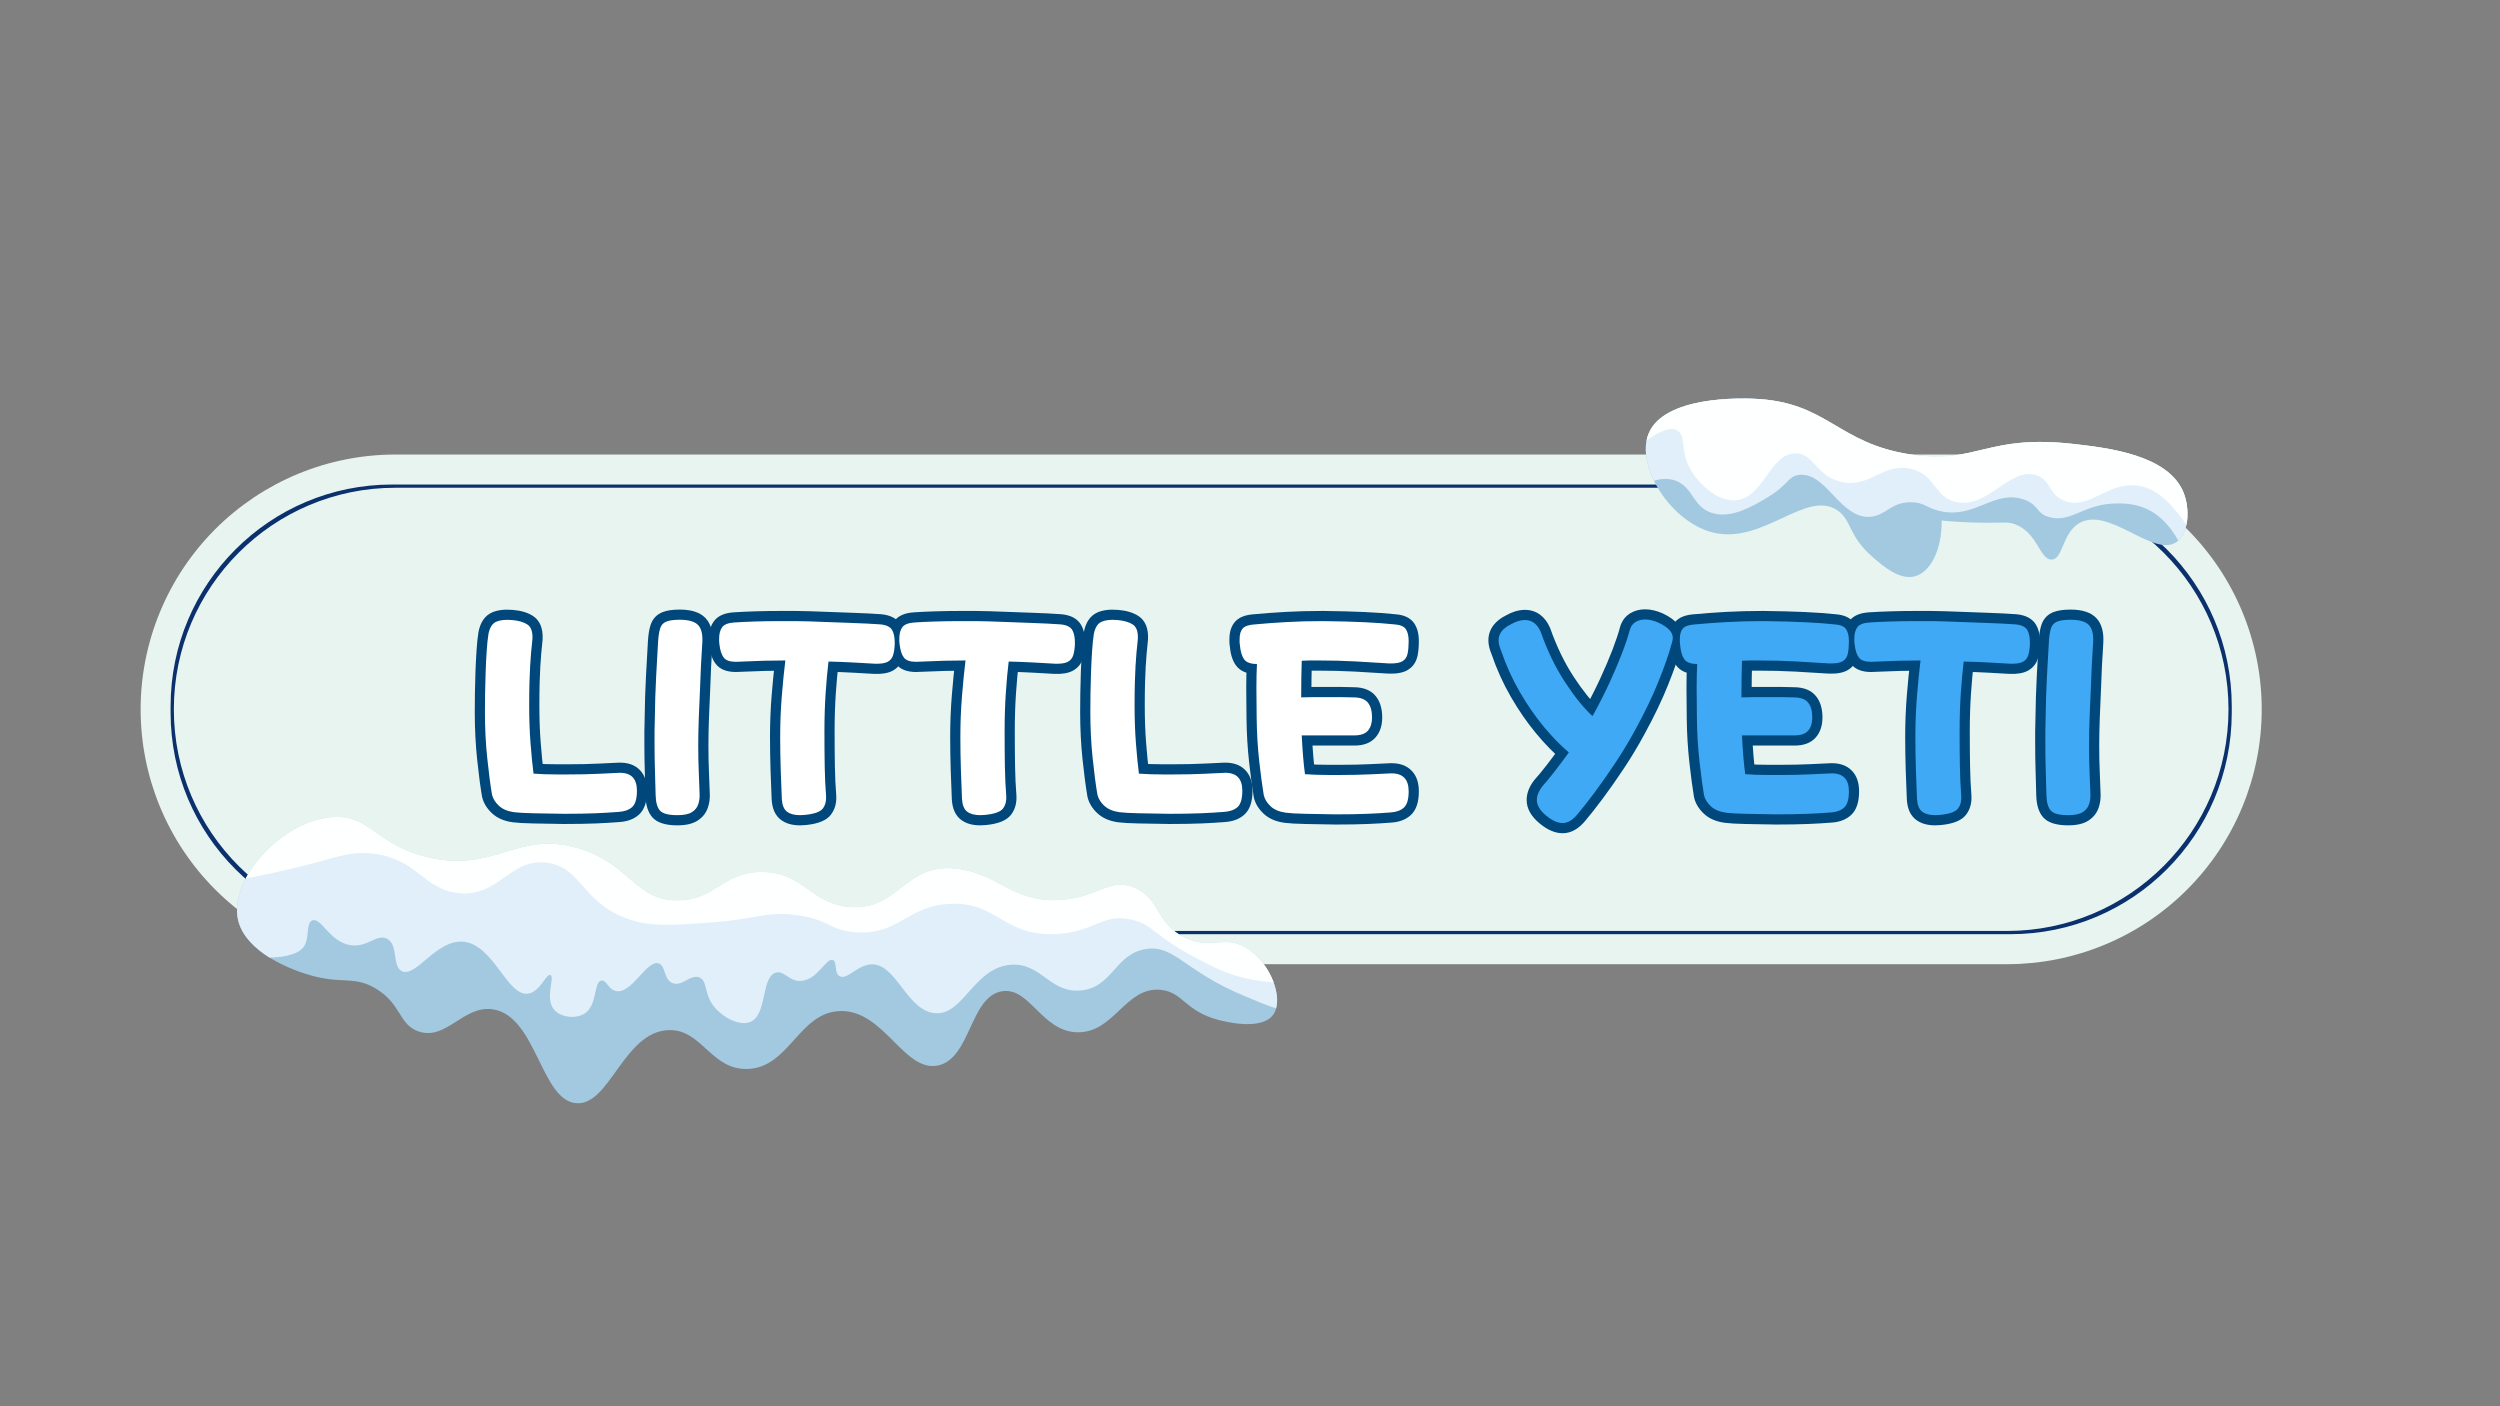<svg xmlns="http://www.w3.org/2000/svg" xmlns:xlink="http://www.w3.org/1999/xlink" width="1920" zoomAndPan="magnify" viewBox="0 0 1440 810" height="1080" preserveAspectRatio="xMidYMid meet" version="1.2"><rect x="0" y="0" width="1440" height="810" fill="#808080" stroke="none"/><defs><clipPath id="a7daa674b0"><path d="M 81 261 L 1302.75 261 L 1302.75 556 L 81 556 Z M 81 261 "/></clipPath></defs><g id="d32b27881d"><g clip-rule="nonzero" clip-path="url(#a7daa674b0)"><path style=" stroke:none;fill-rule:nonzero;fill:#e7f4ef;fill-opacity:1;" d="M 227.703 261.812 L 1156.047 261.812 C 1158.449 261.812 1160.848 261.871 1163.246 261.988 C 1165.645 262.109 1168.035 262.285 1170.426 262.52 C 1172.816 262.754 1175.199 263.051 1177.574 263.402 C 1179.949 263.754 1182.312 264.164 1184.668 264.633 C 1187.023 265.102 1189.363 265.629 1191.691 266.211 C 1194.023 266.797 1196.336 267.438 1198.633 268.133 C 1200.93 268.832 1203.207 269.586 1205.469 270.395 C 1207.73 271.203 1209.969 272.066 1212.188 272.988 C 1214.406 273.906 1216.602 274.879 1218.77 275.906 C 1220.941 276.934 1223.086 278.012 1225.203 279.145 C 1227.32 280.277 1229.406 281.461 1231.469 282.695 C 1233.527 283.93 1235.555 285.215 1237.551 286.551 C 1239.547 287.887 1241.508 289.27 1243.438 290.699 C 1245.367 292.129 1247.258 293.605 1249.113 295.133 C 1250.969 296.656 1252.789 298.223 1254.566 299.836 C 1256.344 301.449 1258.082 303.105 1259.781 304.805 C 1261.48 306.504 1263.133 308.242 1264.746 310.023 C 1266.359 311.801 1267.926 313.621 1269.449 315.477 C 1270.973 317.336 1272.449 319.227 1273.879 321.156 C 1275.309 323.086 1276.691 325.051 1278.027 327.047 C 1279.359 329.043 1280.645 331.074 1281.879 333.133 C 1283.113 335.195 1284.297 337.285 1285.426 339.402 C 1286.559 341.52 1287.637 343.664 1288.664 345.836 C 1289.691 348.008 1290.664 350.203 1291.582 352.422 C 1292.5 354.645 1293.367 356.883 1294.176 359.145 C 1294.984 361.406 1295.734 363.688 1296.434 365.984 C 1297.129 368.285 1297.77 370.598 1298.352 372.93 C 1298.938 375.258 1299.461 377.602 1299.93 379.957 C 1300.398 382.316 1300.809 384.68 1301.164 387.059 C 1301.516 389.434 1301.809 391.816 1302.043 394.207 C 1302.277 396.598 1302.457 398.992 1302.574 401.391 C 1302.691 403.793 1302.75 406.191 1302.75 408.594 C 1302.75 410.996 1302.691 413.398 1302.574 415.797 C 1302.457 418.195 1302.277 420.59 1302.043 422.98 C 1301.809 425.371 1301.516 427.754 1301.164 430.133 C 1300.809 432.508 1300.398 434.875 1299.93 437.23 C 1299.461 439.586 1298.938 441.93 1298.352 444.258 C 1297.77 446.59 1297.129 448.902 1296.434 451.203 C 1295.734 453.5 1294.984 455.781 1294.176 458.043 C 1293.367 460.305 1292.5 462.547 1291.582 464.766 C 1290.664 466.984 1289.691 469.18 1288.664 471.352 C 1287.637 473.523 1286.559 475.668 1285.426 477.785 C 1284.297 479.906 1283.113 481.992 1281.879 484.055 C 1280.645 486.113 1279.359 488.145 1278.027 490.141 C 1276.691 492.137 1275.309 494.102 1273.879 496.031 C 1272.449 497.961 1270.973 499.855 1269.449 501.711 C 1267.926 503.566 1266.359 505.387 1264.746 507.164 C 1263.133 508.945 1261.48 510.684 1259.781 512.383 C 1258.082 514.082 1256.344 515.738 1254.566 517.352 C 1252.789 518.965 1250.969 520.531 1249.113 522.059 C 1247.258 523.582 1245.367 525.059 1243.438 526.488 C 1241.508 527.922 1239.547 529.305 1237.551 530.637 C 1235.555 531.973 1233.527 533.258 1231.469 534.492 C 1229.406 535.727 1227.32 536.91 1225.203 538.043 C 1223.086 539.176 1220.941 540.254 1218.77 541.281 C 1216.602 542.309 1214.406 543.281 1212.188 544.203 C 1209.969 545.121 1207.73 545.984 1205.469 546.793 C 1203.207 547.605 1200.93 548.355 1198.633 549.055 C 1196.336 549.75 1194.023 550.391 1191.691 550.977 C 1189.363 551.559 1187.023 552.086 1184.668 552.555 C 1182.312 553.023 1179.949 553.434 1177.574 553.785 C 1175.199 554.137 1172.816 554.434 1170.426 554.668 C 1168.035 554.902 1165.645 555.078 1163.246 555.199 C 1160.848 555.316 1158.449 555.375 1156.047 555.375 L 227.703 555.375 C 225.301 555.375 222.902 555.316 220.504 555.199 C 218.105 555.078 215.715 554.902 213.324 554.668 C 210.934 554.434 208.551 554.137 206.176 553.785 C 203.801 553.434 201.438 553.023 199.082 552.555 C 196.727 552.086 194.387 551.559 192.059 550.977 C 189.727 550.391 187.414 549.75 185.117 549.055 C 182.82 548.355 180.543 547.605 178.281 546.793 C 176.02 545.984 173.781 545.121 171.562 544.203 C 169.344 543.281 167.148 542.309 164.98 541.281 C 162.809 540.254 160.664 539.176 158.547 538.043 C 156.43 536.91 154.344 535.727 152.281 534.492 C 150.223 533.258 148.195 531.973 146.199 530.637 C 144.203 529.305 142.242 527.922 140.312 526.488 C 138.383 525.059 136.492 523.582 134.637 522.059 C 132.781 520.531 130.961 518.965 129.184 517.352 C 127.406 515.738 125.668 514.082 123.969 512.383 C 122.27 510.684 120.617 508.945 119.004 507.164 C 117.391 505.387 115.824 503.566 114.301 501.711 C 112.777 499.855 111.301 497.961 109.871 496.031 C 108.441 494.102 107.059 492.137 105.723 490.141 C 104.391 488.145 103.105 486.113 101.871 484.055 C 100.637 481.992 99.453 479.906 98.324 477.785 C 97.191 475.668 96.113 473.523 95.086 471.352 C 94.059 469.18 93.086 466.984 92.168 464.766 C 91.25 462.547 90.383 460.305 89.574 458.043 C 88.766 455.781 88.016 453.5 87.316 451.203 C 86.621 448.902 85.98 446.59 85.398 444.258 C 84.812 441.93 84.289 439.586 83.82 437.23 C 83.352 434.875 82.941 432.508 82.586 430.133 C 82.234 427.754 81.941 425.371 81.707 422.98 C 81.473 420.59 81.293 418.195 81.176 415.797 C 81.059 413.398 81 410.996 81 408.594 C 81 406.191 81.059 403.793 81.176 401.391 C 81.293 398.992 81.473 396.598 81.707 394.207 C 81.941 391.816 82.234 389.434 82.586 387.059 C 82.941 384.68 83.352 382.316 83.82 379.957 C 84.289 377.602 84.812 375.258 85.398 372.93 C 85.98 370.598 86.621 368.285 87.316 365.984 C 88.016 363.688 88.766 361.406 89.574 359.145 C 90.383 356.883 91.25 354.645 92.168 352.422 C 93.086 350.203 94.059 348.008 95.086 345.836 C 96.113 343.664 97.191 341.52 98.324 339.402 C 99.453 337.285 100.637 335.195 101.871 333.133 C 103.105 331.074 104.391 329.043 105.723 327.047 C 107.059 325.051 108.441 323.086 109.871 321.156 C 111.301 319.227 112.777 317.336 114.301 315.477 C 115.824 313.621 117.391 311.801 119.004 310.023 C 120.617 308.242 122.27 306.504 123.969 304.805 C 125.668 303.105 127.406 301.449 129.184 299.836 C 130.961 298.223 132.781 296.656 134.637 295.133 C 136.492 293.605 138.383 292.129 140.312 290.699 C 142.242 289.27 144.203 287.887 146.199 286.551 C 148.195 285.215 150.223 283.93 152.281 282.695 C 154.344 281.461 156.43 280.277 158.547 279.145 C 160.664 278.012 162.809 276.934 164.98 275.906 C 167.148 274.879 169.344 273.906 171.562 272.988 C 173.781 272.066 176.02 271.203 178.281 270.395 C 180.543 269.586 182.82 268.832 185.117 268.133 C 187.414 267.438 189.727 266.797 192.059 266.211 C 194.387 265.629 196.727 265.102 199.082 264.633 C 201.438 264.164 203.801 263.754 206.176 263.402 C 208.551 263.051 210.934 262.754 213.324 262.52 C 215.715 262.285 218.105 262.109 220.504 261.988 C 222.902 261.871 225.301 261.812 227.703 261.812 Z M 227.703 261.812 "/></g><path style=" stroke:none;fill-rule:nonzero;fill:#0a306e;fill-opacity:1;" d="M 1157.914 538.098 L 225.836 538.098 C 155.383 538.098 98.266 480.953 98.266 410.461 L 98.266 406.723 C 98.266 336.23 155.383 279.086 225.836 279.086 L 1157.918 279.086 C 1228.371 279.086 1285.488 336.23 1285.488 406.723 L 1285.488 410.461 C 1285.488 480.953 1228.371 538.098 1157.918 538.098 Z M 227.699 536.23 L 1156.047 536.23 C 1226.5 536.23 1283.617 479.082 1283.617 408.59 C 1283.617 338.102 1226.5 280.953 1156.047 280.953 L 227.703 280.953 C 157.25 280.953 100.133 338.102 100.133 408.59 C 100.133 479.082 157.25 536.23 227.703 536.23 Z M 227.699 536.23 "/><path style=" stroke:none;fill-rule:nonzero;fill:#a2c9e0;fill-opacity:1;" d="M 137.375 530.848 C 139.703 539.43 146.887 546.348 155.242 551.566 C 164.363 557.215 174.812 560.844 181.855 562.57 C 197.879 566.469 204.387 562.348 216.242 569.297 C 231.41 578.227 229.547 590.199 241.141 594.125 C 257.043 599.52 266.852 578.98 283.746 581.359 C 308.945 584.898 311.473 633.863 331.934 635.438 C 351.195 636.961 359.133 594.586 384.832 593.359 C 404.113 592.457 409.238 615.93 430.055 615.738 C 454.418 615.535 459.93 583.289 483.684 582.367 C 509.234 581.418 520.645 617.883 540.309 613.711 C 559.215 609.691 558.66 573.832 577.223 570.957 C 593.375 568.473 600.129 594.578 621.008 594.602 C 642.059 594.59 648.406 568.141 668.59 570.152 C 681.434 571.418 682.559 582.539 702.133 587.555 C 705.367 588.395 726.324 593.77 733.227 584.664 C 734.066 583.562 734.668 582.27 735.031 580.836 C 737.93 570.578 730.039 553.066 717.5 545.812 C 704.996 538.555 697.684 547.086 683.012 540.371 C 665.762 532.492 668.176 517.176 653.117 511.137 C 638.738 505.445 632.066 517.496 609.562 518.477 C 582.074 519.609 574.586 502.301 549.27 500.258 C 521.211 498 517.52 523.617 491.125 522.535 C 466.98 521.547 463.633 502.52 439.012 502.285 C 416.262 502.117 412.605 518.332 390.734 518.613 C 365.395 518.992 363.184 497.297 332.715 488.539 C 297.473 478.398 285.289 503.055 246.344 493.793 C 216.172 486.602 213.438 469.375 191.785 470.676 C 162.07 472.461 131.012 507.203 137.375 530.855 Z M 137.375 530.848 "/><path style=" stroke:none;fill-rule:nonzero;fill:#e1effa;fill-opacity:1;" d="M 137.375 530.848 C 139.703 539.43 146.887 546.348 155.242 551.566 C 164.867 551.363 172.375 549.367 175.18 545.031 C 178.402 540.148 176.074 531.562 179.945 530.156 C 185.059 528.344 189.977 542.734 202.078 544.445 C 211.863 545.844 217.066 537.602 222.961 540.746 C 229.617 544.281 225.707 556.258 231.352 559.297 C 239.359 563.648 251.074 541.211 266.684 542.406 C 284.492 543.773 292.246 574.723 304.586 572.273 C 311.336 570.922 314.664 560.535 317.082 561.598 C 319.781 562.816 313.645 574.949 319.102 581.484 C 322.84 586 331.641 587.16 336.797 583.758 C 344.289 578.832 341.82 565.641 346.352 564.828 C 349.316 564.27 350.336 569.91 354.812 570.848 C 363.805 572.773 372.52 552.816 379.336 554.898 C 383.539 556.148 382.152 564.191 387.418 566.277 C 392.93 568.426 397.781 560.914 402.879 563.027 C 407.453 564.895 405.492 571.719 410.57 578.848 C 415.461 585.668 425.75 591.285 432.184 588.621 C 442.121 584.473 438.207 562.645 446.957 560.238 C 451.996 558.84 454.582 565.73 461.785 564.965 C 471.215 564.039 476.012 551.418 479.73 552.969 C 482.359 554.055 480.328 560.203 483.512 562.211 C 487.484 564.785 493.32 556.469 501.039 555.527 C 515.961 553.781 521.852 581.789 538.215 583.539 C 554.945 585.367 560.723 557.152 582.469 555.695 C 599.891 554.566 604.691 572.078 622.438 570.512 C 640.945 568.883 642.152 549.336 660.16 546.625 C 676.438 544.148 682.062 559.137 716.18 573.449 C 722.406 576.074 728.871 578.801 735.02 580.832 C 736.188 576.66 735.602 571.305 733.605 565.926 C 730.715 558.051 724.91 550.113 717.484 545.809 C 704.984 538.551 697.672 547.082 683 540.367 C 665.746 532.484 668.164 517.172 653.105 511.133 C 638.727 505.441 632.051 517.492 609.551 518.473 C 582.062 519.602 574.57 502.293 549.254 500.254 C 521.199 497.992 517.508 523.613 491.113 522.531 C 466.965 521.543 463.621 502.516 439 502.281 C 416.25 502.113 412.59 518.328 390.723 518.609 C 365.383 518.988 363.168 497.293 332.699 488.535 C 297.457 478.391 285.277 503.051 246.328 493.785 C 216.156 486.598 213.422 469.371 191.77 470.668 C 171.668 471.879 150.918 488.211 141.578 505.984 C 137.156 514.41 135.293 523.203 137.359 530.848 Z M 137.375 530.848 "/><path style=" stroke:none;fill-rule:nonzero;fill:#feffff;fill-opacity:1;" d="M 141.594 505.984 C 156.637 503.199 172.133 499.535 183.484 496.422 C 195.777 493.086 204.027 490.145 216.094 491.848 C 240.637 495.254 244.359 512.594 264.426 514.473 C 287.73 516.605 293.504 494.246 315.008 496.949 C 335.188 499.543 334.926 519.789 361.699 529.305 C 374.496 533.867 386.297 533.004 409.863 531.312 C 436.199 529.422 441.469 524.617 459.434 527.168 C 478.102 529.852 477.75 535.887 492.656 536.98 C 517.699 538.793 522.109 522.094 546.738 520.652 C 574.223 519.066 577.801 539.32 608.02 538.031 C 630.648 537.105 634.945 525.492 652.516 529.891 C 664.477 532.883 664.102 538.664 688.398 551.531 C 698.5 556.887 706.961 561.312 718.754 563.793 C 722.781 564.613 728.23 565.461 733.625 565.926 C 730.734 558.051 724.93 550.113 717.504 545.809 C 705.004 538.551 697.691 547.082 683.016 540.367 C 665.766 532.484 668.184 517.172 653.121 511.133 C 638.746 505.441 632.07 517.492 609.566 518.473 C 582.082 519.602 574.59 502.293 549.273 500.254 C 521.219 497.992 517.527 523.613 491.133 522.531 C 466.984 521.543 463.641 502.516 439.016 502.281 C 416.266 502.113 412.609 518.328 390.738 518.609 C 365.398 518.988 363.188 497.293 332.719 488.535 C 297.477 478.391 285.297 503.051 246.348 493.785 C 216.176 486.598 213.441 469.371 191.789 470.668 C 171.688 471.879 150.938 488.211 141.598 505.984 Z M 141.594 505.984 "/><path style=" stroke:none;fill-rule:nonzero;fill:#a2c9e0;fill-opacity:1;" d="M 1254.684 311.418 C 1254.301 311.762 1253.902 312.062 1253.484 312.34 C 1240.188 321.082 1214.715 291.645 1197.832 301.223 C 1187.742 306.93 1188.418 322.242 1181.652 322.316 C 1174.887 322.391 1173.875 307.059 1160.785 302.02 C 1156.664 300.438 1154.707 301.172 1143 301.09 C 1132.359 301.027 1123.816 300.348 1118.387 299.809 C 1118.637 316.277 1112.148 329.465 1102.996 331.938 C 1094.211 334.293 1084.926 326.277 1078.883 321.074 C 1064.246 308.445 1066.777 299.617 1058.344 293.945 C 1040.191 281.711 1015.402 314.055 986.375 306.652 C 972.188 303.027 959.336 290.473 952.703 276.961 C 948.055 267.496 946.461 257.555 949.57 249.863 C 958.461 227.824 1003.684 229.438 1009.582 229.66 C 1052.996 231.195 1057.848 255.57 1101.164 261.859 C 1139.125 267.383 1144.191 249.953 1194.719 255.766 C 1214.352 258.027 1248.98 262.031 1257.727 283.746 C 1261.406 292.922 1260.77 305.969 1254.684 311.414 Z M 1254.684 311.418 "/><path style=" stroke:none;fill-rule:nonzero;fill:#e1effa;fill-opacity:1;" d="M 1259.387 302.273 C 1258.617 306.008 1257.059 309.301 1254.688 311.418 C 1250.559 303.883 1244.027 295.754 1233.977 292.113 C 1228.008 289.965 1222.441 289.973 1219.453 289.988 C 1200.355 290.039 1193.652 300.914 1181.105 298.043 C 1172.59 296.105 1174.863 290.93 1165.812 287.746 C 1148.574 281.68 1137.477 299.395 1116.84 294.242 C 1109.43 292.383 1108.324 289.465 1101.102 289.301 C 1089.105 289.039 1086.492 296.949 1077.352 297.668 C 1059.895 299.043 1051.902 271.457 1036.094 273.574 C 1029.672 274.434 1030.582 279.07 1017.594 286.785 C 1009.426 291.633 997.824 298.52 986.949 295.707 C 974.781 292.555 975.672 280.375 964.645 276.703 C 960.617 275.363 956.59 275.711 952.707 276.957 C 948.812 269.027 947.066 260.738 948.434 253.746 C 948.695 252.391 949.062 251.09 949.578 249.855 C 958.461 227.824 1003.684 229.438 1009.582 229.66 C 1052.996 231.195 1057.848 255.57 1101.164 261.859 C 1139.125 267.383 1144.191 249.953 1194.719 255.766 C 1214.352 258.027 1248.98 262.031 1257.727 283.746 C 1259.969 289.348 1260.609 296.402 1259.383 302.273 Z M 1259.387 302.273 "/><path style=" stroke:none;fill-rule:nonzero;fill:#feffff;fill-opacity:1;" d="M 1259.387 302.273 C 1252.504 292.695 1243.277 280.238 1229.152 279.523 C 1212.898 278.699 1202.629 294 1188.906 288.395 C 1179.82 284.68 1181.531 276.805 1173.215 273.855 C 1157.902 268.449 1145.566 292.816 1127.168 289.297 C 1114.098 286.781 1115.254 273.523 1100.738 270.078 C 1084.535 266.246 1077.238 281.383 1060.586 277.59 C 1045.848 274.238 1044.773 260.867 1034.012 261.117 C 1019.168 261.453 1015.938 287.023 999.691 288.141 C 989.266 288.852 979.125 279.148 974.5 271.734 C 967.273 260.176 971.562 251.156 966.141 247.973 C 961.746 245.418 955.098 249.02 948.434 253.754 C 948.695 252.398 949.062 251.098 949.578 249.863 C 958.461 227.824 1003.684 229.438 1009.582 229.66 C 1052.996 231.195 1057.848 255.57 1101.164 261.859 C 1139.125 267.383 1144.191 249.953 1194.719 255.766 C 1214.352 258.027 1248.98 262.031 1257.727 283.746 C 1259.969 289.348 1260.609 296.402 1259.383 302.273 Z M 1259.387 302.273 "/><g style="fill:#00477b;fill-opacity:1;"><g transform="translate(222.245, 467.973)"><path style="stroke:none" d=""/></g></g><g style="fill:#00477b;fill-opacity:1;"><g transform="translate(270.733, 467.973)"><path style="stroke:none" d="M 53.984 6.645 L 36.398 6.332 C 31.117 6.223 27.176 5.996 24.566 5.656 C 19.539 4.961 15.527 3.188 12.531 0.344 C 9.59 -2.453 7.727 -5.57 6.945 -9.02 L 6.91 -9.176 L 6.883 -9.336 C 5.922 -14.98 4.996 -22.086 4.094 -30.652 C 3.188 -39.297 2.734 -48.309 2.734 -57.684 C 2.734 -60.73 2.762 -64.273 2.812 -68.312 C 2.867 -72.367 2.973 -76.582 3.129 -80.953 C 3.289 -85.336 3.5 -89.512 3.766 -93.48 C 4.035 -97.57 4.395 -101.004 4.84 -103.789 L 4.859 -103.898 L 4.883 -104.012 C 6.004 -109.625 8.574 -113.344 12.59 -115.16 C 15.699 -116.566 19.684 -117.07 24.547 -116.676 C 29.402 -116.285 33.316 -115.109 36.289 -113.152 C 40.289 -110.516 42.129 -105.996 41.809 -99.598 L 41.801 -99.422 L 41.781 -99.242 C 41.473 -96.48 41.219 -93.898 41.016 -91.5 C 40.812 -89.102 40.633 -86.598 40.48 -83.992 C 40.324 -81.395 40.199 -78.277 40.094 -74.637 C 39.992 -70.992 39.941 -66.539 39.941 -61.277 C 39.941 -53.824 40.195 -46.809 40.707 -40.238 C 41.219 -33.613 41.781 -27.898 42.395 -23.098 L 36.578 -22.355 L 37.031 -28.199 C 40.945 -27.898 45.434 -27.75 50.492 -27.75 L 56.121 -27.75 C 62.902 -27.75 68.875 -27.875 74.043 -28.133 L 85.543 -28.68 C 90.738 -28.836 94.793 -27.461 97.707 -24.547 C 100.57 -21.684 102.004 -17.668 102.004 -12.508 C 102.004 -6.199 100.453 -1.629 97.359 1.199 C 94.516 3.801 90.684 5.246 85.863 5.539 C 82.012 5.852 77.574 6.113 72.547 6.328 C 67.516 6.539 61.359 6.645 54.09 6.645 Z M 54.09 -5.082 C 61.195 -5.082 67.184 -5.184 72.055 -5.391 C 76.926 -5.594 81.293 -5.852 85.156 -6.164 C 87.215 -6.289 88.645 -6.719 89.449 -7.453 C 89.551 -7.547 89.676 -7.852 89.828 -8.363 C 90.125 -9.391 90.277 -10.773 90.277 -12.508 C 90.277 -14.43 89.988 -15.68 89.414 -16.254 C 88.891 -16.781 87.785 -17.016 86.102 -16.969 L 74.621 -16.422 C 69.262 -16.156 63.094 -16.023 56.121 -16.023 L 50.492 -16.023 C 45.133 -16.023 40.344 -16.184 36.129 -16.508 L 31.367 -16.875 L 30.766 -21.613 C 30.125 -26.605 29.543 -32.512 29.016 -39.332 C 28.48 -46.203 28.215 -53.52 28.215 -61.277 C 28.215 -66.648 28.27 -71.211 28.375 -74.965 C 28.48 -78.727 28.613 -81.965 28.773 -84.68 C 28.934 -87.391 29.117 -89.992 29.332 -92.492 C 29.543 -94.992 29.809 -97.676 30.129 -100.539 L 35.953 -99.891 L 30.098 -100.184 C 30.164 -101.512 30.082 -102.516 29.848 -103.191 C 29.801 -103.324 29.762 -103.41 29.73 -103.457 C 29.754 -103.422 29.793 -103.387 29.84 -103.359 C 28.539 -104.215 26.457 -104.758 23.602 -104.988 C 20.75 -105.223 18.691 -105.051 17.422 -104.477 L 17.441 -104.484 C 17.383 -104.43 17.312 -104.34 17.234 -104.215 C 16.887 -103.664 16.602 -102.828 16.379 -101.711 L 10.629 -102.859 L 16.418 -101.934 C 16.031 -99.508 15.711 -96.43 15.465 -92.699 C 15.207 -88.852 15.004 -84.797 14.848 -80.531 C 14.691 -76.25 14.59 -72.125 14.539 -68.16 C 14.488 -64.172 14.461 -60.68 14.461 -57.684 C 14.461 -48.719 14.895 -40.113 15.758 -31.875 C 16.629 -23.559 17.527 -16.699 18.441 -11.301 L 12.664 -10.316 L 18.379 -11.617 C 18.637 -10.477 19.383 -9.324 20.609 -8.16 C 21.781 -7.043 23.605 -6.312 26.082 -5.969 C 28.27 -5.684 31.777 -5.492 36.605 -5.395 L 54.191 -5.082 Z M 54.09 -5.082 "/></g></g><g style="fill:#00477b;fill-opacity:1;"><g transform="translate(368.421, 467.973)"><path style="stroke:none" d="M 21.73 7.426 C 14.859 7.426 10.059 5.879 7.328 2.785 C 4.824 -0.055 3.5 -4.27 3.363 -9.859 C 3.258 -14.434 3.129 -19.164 2.973 -24.043 C 2.812 -29.004 2.734 -34.328 2.734 -40.02 L 2.734 -46.664 C 2.734 -49.094 2.789 -51.547 2.898 -54.031 L 8.754 -53.777 L 2.891 -53.848 C 2.996 -62.574 3.262 -70.914 3.68 -78.863 L 4.777 -98.496 C 5.016 -102.469 5.531 -105.637 6.32 -107.996 C 7.527 -111.629 9.883 -114.113 13.383 -115.449 C 15.828 -116.387 19.078 -116.852 23.137 -116.852 C 29.922 -116.852 34.855 -115.227 37.941 -111.977 C 41.047 -108.707 42.387 -103.82 41.961 -97.32 C 41.652 -92.762 41.391 -88.363 41.184 -84.129 C 40.977 -79.887 40.797 -75.41 40.641 -70.699 C 40.484 -65.926 40.25 -60.395 39.934 -54.109 C 39.832 -51.379 39.758 -48.703 39.707 -46.078 C 39.656 -43.461 39.629 -40.918 39.629 -38.457 C 39.629 -32.914 39.73 -27.871 39.938 -23.32 C 40.145 -18.652 40.305 -14.477 40.41 -10.797 C 40.547 -8.062 40.188 -5.41 39.328 -2.836 C 38.262 0.367 36.223 2.918 33.211 4.809 C 30.434 6.555 26.605 7.426 21.73 7.426 Z M 21.73 -4.301 C 24.355 -4.301 26.102 -4.574 26.973 -5.121 C 27.609 -5.523 28.02 -5.996 28.203 -6.543 C 28.598 -7.723 28.758 -9.027 28.688 -10.461 C 28.582 -14.078 28.43 -18.188 28.223 -22.793 C 28.008 -27.52 27.902 -32.742 27.902 -38.457 C 27.902 -40.996 27.93 -43.613 27.98 -46.309 C 28.035 -49 28.117 -51.797 28.223 -54.695 C 28.535 -60.914 28.766 -66.379 28.922 -71.086 C 29.078 -75.859 29.262 -80.398 29.473 -84.699 C 29.684 -89.012 29.945 -93.473 30.262 -98.086 C 30.379 -99.898 30.305 -101.371 30.035 -102.508 C 29.871 -103.188 29.672 -103.656 29.434 -103.906 C 29.203 -104.152 28.715 -104.383 27.977 -104.594 C 26.75 -104.949 25.137 -105.129 23.137 -105.129 C 20.523 -105.129 18.668 -104.918 17.57 -104.496 C 17.523 -104.48 17.492 -104.465 17.477 -104.457 C 17.492 -104.465 17.508 -104.477 17.523 -104.496 L 17.531 -104.504 C 17.504 -104.453 17.473 -104.383 17.441 -104.289 C 16.98 -102.902 16.66 -100.754 16.484 -97.844 L 15.391 -78.242 C 14.977 -70.453 14.719 -62.273 14.617 -53.703 L 14.617 -53.613 L 14.613 -53.52 C 14.512 -51.207 14.461 -48.922 14.461 -46.664 L 14.461 -40.02 C 14.461 -34.453 14.539 -29.254 14.691 -24.418 C 14.848 -19.5 14.98 -14.746 15.086 -10.152 C 15.125 -8.555 15.285 -7.25 15.57 -6.234 C 15.746 -5.609 15.93 -5.188 16.121 -4.973 C 16.07 -5.031 16.023 -5.078 15.977 -5.109 C 15.98 -5.109 15.996 -5.102 16.023 -5.086 C 16.227 -4.977 16.52 -4.871 16.902 -4.77 C 18.078 -4.457 19.688 -4.301 21.73 -4.301 Z M 21.73 -4.301 "/></g></g><g style="fill:#00477b;fill-opacity:1;"><g transform="translate(413.123, 467.973)"><path style="stroke:none" d="M 10.785 -80.898 C 5.43 -80.898 1.539 -82.461 -0.883 -85.594 C -2.801 -88.066 -4.027 -91.613 -4.574 -96.234 L 1.25 -96.922 L -4.5 -95.77 C -4.68 -96.672 -4.77 -97.602 -4.77 -98.562 L -4.77 -100.047 C -4.77 -104.293 -3.766 -107.723 -1.762 -110.336 C 0.523 -113.32 4.332 -114.965 9.66 -115.281 C 12.715 -115.492 16.645 -115.676 21.457 -115.832 C 26.266 -115.992 31.41 -116.07 36.891 -116.07 L 44.863 -116.07 C 47.652 -116.07 50.387 -116.02 53.07 -115.91 L 76.734 -115.051 C 84.258 -114.789 90.145 -114.496 94.391 -114.18 C 99.898 -113.68 103.707 -111.621 105.816 -108.004 C 107.473 -105.164 108.234 -101.359 108.098 -96.598 C 107.969 -93.648 107.574 -91.082 106.91 -88.891 C 105.918 -85.617 103.926 -83.184 100.93 -81.586 C 98.449 -80.262 95.02 -79.668 90.641 -79.805 L 90.566 -79.809 L 78.066 -80.516 C 73.496 -80.773 68.797 -80.953 63.969 -81.055 L 64.094 -86.918 L 69.914 -86.203 C 69.301 -81.203 68.762 -75.312 68.301 -68.539 C 67.84 -61.793 67.609 -54.582 67.609 -46.898 C 67.609 -39.324 67.664 -32.559 67.766 -26.598 C 67.867 -20.727 68.125 -15.191 68.531 -9.996 C 68.848 -5.582 67.832 -1.828 65.484 1.27 C 62.992 4.566 58.18 6.559 51.055 7.242 L 50.773 7.27 L 50.492 7.27 C 50.293 7.27 50.066 7.285 49.812 7.312 C 49.129 7.387 48.418 7.426 47.68 7.426 C 43.125 7.426 39.438 6.348 36.613 4.188 C 33.418 1.746 31.664 -2.141 31.352 -7.473 C 31.141 -11.926 30.93 -17.473 30.719 -24.125 C 30.508 -30.805 30.402 -37.246 30.402 -43.457 C 30.402 -51.746 30.723 -59.801 31.363 -67.617 C 31.992 -75.359 32.68 -82.238 33.418 -88.258 L 39.238 -87.543 L 39.238 -81.68 C 35.121 -81.68 31.105 -81.629 27.199 -81.523 C 23.293 -81.422 19.906 -81.293 17.039 -81.141 C 14.02 -80.977 11.934 -80.898 10.785 -80.898 Z M 10.785 -92.621 C 11.723 -92.621 13.598 -92.699 16.414 -92.848 C 19.383 -93.008 22.875 -93.141 26.891 -93.246 C 30.902 -93.352 35.016 -93.406 39.238 -93.406 L 45.863 -93.406 L 45.055 -86.828 C 44.336 -80.965 43.668 -74.246 43.047 -66.664 C 42.438 -59.164 42.129 -51.426 42.129 -43.457 C 42.129 -37.371 42.234 -31.051 42.441 -24.492 C 42.648 -17.906 42.852 -12.461 43.059 -8.16 C 43.125 -7.031 43.285 -6.148 43.539 -5.52 C 43.609 -5.352 43.672 -5.223 43.738 -5.137 L 43.738 -5.125 C 44.457 -4.574 45.77 -4.301 47.68 -4.301 C 47.984 -4.301 48.262 -4.312 48.516 -4.344 C 49.199 -4.418 49.859 -4.457 50.492 -4.457 L 50.492 1.406 L 49.93 -4.43 C 52.16 -4.645 53.906 -4.977 55.168 -5.426 C 55.605 -5.582 55.938 -5.734 56.172 -5.883 C 56.215 -5.91 56.242 -5.93 56.258 -5.941 C 56.219 -5.91 56.18 -5.863 56.137 -5.805 C 56.707 -6.562 56.941 -7.652 56.84 -9.078 C 56.414 -14.512 56.148 -20.285 56.043 -26.395 C 55.938 -32.422 55.887 -39.254 55.887 -46.898 C 55.887 -54.848 56.125 -62.328 56.602 -69.336 C 57.078 -76.32 57.637 -82.418 58.273 -87.629 L 58.918 -92.891 L 64.219 -92.777 C 69.184 -92.672 74.02 -92.488 78.727 -92.223 L 91.156 -91.52 L 90.824 -85.664 L 91.008 -91.527 C 92.324 -91.484 93.422 -91.531 94.297 -91.66 C 94.855 -91.742 95.227 -91.832 95.414 -91.934 C 95.543 -92.004 95.637 -92.121 95.688 -92.289 C 96.066 -93.539 96.293 -95.086 96.375 -96.934 C 96.449 -99.465 96.219 -101.184 95.688 -102.094 C 95.73 -102.02 95.777 -101.961 95.828 -101.918 C 95.812 -101.93 95.762 -101.957 95.68 -101.996 C 95.188 -102.234 94.465 -102.398 93.512 -102.484 C 89.422 -102.793 83.688 -103.074 76.309 -103.332 L 52.602 -104.195 C 50.074 -104.293 47.496 -104.344 44.863 -104.344 L 36.891 -104.344 C 31.539 -104.344 26.523 -104.27 21.844 -104.113 C 17.172 -103.961 13.34 -103.781 10.348 -103.574 C 9.164 -103.504 8.254 -103.352 7.621 -103.113 C 7.477 -103.059 7.379 -103.016 7.328 -102.98 C 7.395 -103.027 7.465 -103.102 7.547 -103.203 C 7.152 -102.691 6.957 -101.641 6.957 -100.047 L 6.957 -98.562 C 6.957 -98.375 6.973 -98.211 7 -98.07 L 7.047 -97.84 L 7.074 -97.605 C 7.363 -95.141 7.801 -93.527 8.387 -92.773 C 8.316 -92.867 8.242 -92.938 8.172 -92.984 C 8.195 -92.969 8.258 -92.945 8.359 -92.91 C 8.91 -92.719 9.723 -92.621 10.785 -92.621 Z M 10.785 -92.621 "/></g></g><g style="fill:#00477b;fill-opacity:1;"><g transform="translate(516.907, 467.973)"><path style="stroke:none" d="M 10.785 -80.898 C 5.43 -80.898 1.539 -82.461 -0.883 -85.594 C -2.801 -88.066 -4.027 -91.613 -4.574 -96.234 L 1.25 -96.922 L -4.5 -95.77 C -4.68 -96.672 -4.77 -97.602 -4.77 -98.562 L -4.77 -100.047 C -4.77 -104.293 -3.766 -107.723 -1.762 -110.336 C 0.523 -113.32 4.332 -114.965 9.66 -115.281 C 12.715 -115.492 16.645 -115.676 21.457 -115.832 C 26.266 -115.992 31.41 -116.07 36.891 -116.07 L 44.863 -116.07 C 47.652 -116.07 50.387 -116.02 53.07 -115.91 L 76.734 -115.051 C 84.258 -114.789 90.145 -114.496 94.391 -114.18 C 99.898 -113.68 103.707 -111.621 105.816 -108.004 C 107.473 -105.164 108.234 -101.359 108.098 -96.598 C 107.969 -93.648 107.574 -91.082 106.91 -88.891 C 105.918 -85.617 103.926 -83.184 100.93 -81.586 C 98.449 -80.262 95.02 -79.668 90.641 -79.805 L 90.566 -79.809 L 78.066 -80.516 C 73.496 -80.773 68.797 -80.953 63.969 -81.055 L 64.094 -86.918 L 69.914 -86.203 C 69.301 -81.203 68.762 -75.312 68.301 -68.539 C 67.84 -61.793 67.609 -54.582 67.609 -46.898 C 67.609 -39.324 67.664 -32.559 67.766 -26.598 C 67.867 -20.727 68.125 -15.191 68.531 -9.996 C 68.848 -5.582 67.832 -1.828 65.484 1.27 C 62.992 4.566 58.18 6.559 51.055 7.242 L 50.773 7.27 L 50.492 7.27 C 50.293 7.27 50.066 7.285 49.812 7.312 C 49.129 7.387 48.418 7.426 47.68 7.426 C 43.125 7.426 39.438 6.348 36.613 4.188 C 33.418 1.746 31.664 -2.141 31.352 -7.473 C 31.141 -11.926 30.93 -17.473 30.719 -24.125 C 30.508 -30.805 30.402 -37.246 30.402 -43.457 C 30.402 -51.746 30.723 -59.801 31.363 -67.617 C 31.992 -75.359 32.68 -82.238 33.418 -88.258 L 39.238 -87.543 L 39.238 -81.68 C 35.121 -81.68 31.105 -81.629 27.199 -81.523 C 23.293 -81.422 19.906 -81.293 17.039 -81.141 C 14.02 -80.977 11.934 -80.898 10.785 -80.898 Z M 10.785 -92.621 C 11.723 -92.621 13.598 -92.699 16.414 -92.848 C 19.383 -93.008 22.875 -93.141 26.891 -93.246 C 30.902 -93.352 35.016 -93.406 39.238 -93.406 L 45.863 -93.406 L 45.055 -86.828 C 44.336 -80.965 43.668 -74.246 43.047 -66.664 C 42.438 -59.164 42.129 -51.426 42.129 -43.457 C 42.129 -37.371 42.234 -31.051 42.441 -24.492 C 42.648 -17.906 42.852 -12.461 43.059 -8.16 C 43.125 -7.031 43.285 -6.148 43.539 -5.52 C 43.609 -5.352 43.672 -5.223 43.738 -5.137 L 43.738 -5.125 C 44.457 -4.574 45.77 -4.301 47.68 -4.301 C 47.984 -4.301 48.262 -4.312 48.516 -4.344 C 49.199 -4.418 49.859 -4.457 50.492 -4.457 L 50.492 1.406 L 49.93 -4.43 C 52.16 -4.645 53.906 -4.977 55.168 -5.426 C 55.605 -5.582 55.938 -5.734 56.172 -5.883 C 56.215 -5.91 56.242 -5.93 56.258 -5.941 C 56.219 -5.91 56.18 -5.863 56.137 -5.805 C 56.707 -6.562 56.941 -7.652 56.84 -9.078 C 56.414 -14.512 56.148 -20.285 56.043 -26.395 C 55.938 -32.422 55.887 -39.254 55.887 -46.898 C 55.887 -54.848 56.125 -62.328 56.602 -69.336 C 57.078 -76.32 57.637 -82.418 58.273 -87.629 L 58.918 -92.891 L 64.219 -92.777 C 69.184 -92.672 74.02 -92.488 78.727 -92.223 L 91.156 -91.52 L 90.824 -85.664 L 91.008 -91.527 C 92.324 -91.484 93.422 -91.531 94.297 -91.66 C 94.855 -91.742 95.227 -91.832 95.414 -91.934 C 95.543 -92.004 95.637 -92.121 95.688 -92.289 C 96.066 -93.539 96.293 -95.086 96.375 -96.934 C 96.449 -99.465 96.219 -101.184 95.688 -102.094 C 95.73 -102.02 95.777 -101.961 95.828 -101.918 C 95.812 -101.93 95.762 -101.957 95.68 -101.996 C 95.188 -102.234 94.465 -102.398 93.512 -102.484 C 89.422 -102.793 83.688 -103.074 76.309 -103.332 L 52.602 -104.195 C 50.074 -104.293 47.496 -104.344 44.863 -104.344 L 36.891 -104.344 C 31.539 -104.344 26.523 -104.27 21.844 -104.113 C 17.172 -103.961 13.34 -103.781 10.348 -103.574 C 9.164 -103.504 8.254 -103.352 7.621 -103.113 C 7.477 -103.059 7.379 -103.016 7.328 -102.98 C 7.395 -103.027 7.465 -103.102 7.547 -103.203 C 7.152 -102.691 6.957 -101.641 6.957 -100.047 L 6.957 -98.562 C 6.957 -98.375 6.973 -98.211 7 -98.07 L 7.047 -97.84 L 7.074 -97.605 C 7.363 -95.141 7.801 -93.527 8.387 -92.773 C 8.316 -92.867 8.242 -92.938 8.172 -92.984 C 8.195 -92.969 8.258 -92.945 8.359 -92.91 C 8.91 -92.719 9.723 -92.621 10.785 -92.621 Z M 10.785 -92.621 "/></g></g><g style="fill:#00477b;fill-opacity:1;"><g transform="translate(619.441, 467.973)"><path style="stroke:none" d="M 53.984 6.645 L 36.398 6.332 C 31.117 6.223 27.176 5.996 24.566 5.656 C 19.539 4.961 15.527 3.188 12.531 0.344 C 9.59 -2.453 7.727 -5.57 6.945 -9.02 L 6.91 -9.176 L 6.883 -9.336 C 5.922 -14.98 4.996 -22.086 4.094 -30.652 C 3.188 -39.297 2.734 -48.309 2.734 -57.684 C 2.734 -60.73 2.762 -64.273 2.812 -68.312 C 2.867 -72.367 2.973 -76.582 3.129 -80.953 C 3.289 -85.336 3.5 -89.512 3.766 -93.48 C 4.035 -97.57 4.395 -101.004 4.84 -103.789 L 4.859 -103.898 L 4.883 -104.012 C 6.004 -109.625 8.574 -113.344 12.59 -115.16 C 15.699 -116.566 19.684 -117.07 24.547 -116.676 C 29.402 -116.285 33.316 -115.109 36.289 -113.152 C 40.289 -110.516 42.129 -105.996 41.809 -99.598 L 41.801 -99.422 L 41.781 -99.242 C 41.473 -96.48 41.219 -93.898 41.016 -91.5 C 40.812 -89.102 40.633 -86.598 40.48 -83.992 C 40.324 -81.395 40.199 -78.277 40.094 -74.637 C 39.992 -70.992 39.941 -66.539 39.941 -61.277 C 39.941 -53.824 40.195 -46.809 40.707 -40.238 C 41.219 -33.613 41.781 -27.898 42.395 -23.098 L 36.578 -22.355 L 37.031 -28.199 C 40.945 -27.898 45.434 -27.75 50.492 -27.75 L 56.121 -27.75 C 62.902 -27.75 68.875 -27.875 74.043 -28.133 L 85.543 -28.68 C 90.738 -28.836 94.793 -27.461 97.707 -24.547 C 100.57 -21.684 102.004 -17.668 102.004 -12.508 C 102.004 -6.199 100.453 -1.629 97.359 1.199 C 94.516 3.801 90.684 5.246 85.863 5.539 C 82.012 5.852 77.574 6.113 72.547 6.328 C 67.516 6.539 61.359 6.645 54.09 6.645 Z M 54.09 -5.082 C 61.195 -5.082 67.184 -5.184 72.055 -5.391 C 76.926 -5.594 81.293 -5.852 85.156 -6.164 C 87.215 -6.289 88.645 -6.719 89.449 -7.453 C 89.551 -7.547 89.676 -7.852 89.828 -8.363 C 90.125 -9.391 90.277 -10.773 90.277 -12.508 C 90.277 -14.43 89.988 -15.68 89.414 -16.254 C 88.891 -16.781 87.785 -17.016 86.102 -16.969 L 74.621 -16.422 C 69.262 -16.156 63.094 -16.023 56.121 -16.023 L 50.492 -16.023 C 45.133 -16.023 40.344 -16.184 36.129 -16.508 L 31.367 -16.875 L 30.766 -21.613 C 30.125 -26.605 29.543 -32.512 29.016 -39.332 C 28.48 -46.203 28.215 -53.52 28.215 -61.277 C 28.215 -66.648 28.27 -71.211 28.375 -74.965 C 28.48 -78.727 28.613 -81.965 28.773 -84.68 C 28.934 -87.391 29.117 -89.992 29.332 -92.492 C 29.543 -94.992 29.809 -97.676 30.129 -100.539 L 35.953 -99.891 L 30.098 -100.184 C 30.164 -101.512 30.082 -102.516 29.848 -103.191 C 29.801 -103.324 29.762 -103.41 29.73 -103.457 C 29.754 -103.422 29.793 -103.387 29.84 -103.359 C 28.539 -104.215 26.457 -104.758 23.602 -104.988 C 20.75 -105.223 18.691 -105.051 17.422 -104.477 L 17.441 -104.484 C 17.383 -104.43 17.312 -104.34 17.234 -104.215 C 16.887 -103.664 16.602 -102.828 16.379 -101.711 L 10.629 -102.859 L 16.418 -101.934 C 16.031 -99.508 15.711 -96.43 15.465 -92.699 C 15.207 -88.852 15.004 -84.797 14.848 -80.531 C 14.691 -76.25 14.59 -72.125 14.539 -68.16 C 14.488 -64.172 14.461 -60.68 14.461 -57.684 C 14.461 -48.719 14.895 -40.113 15.758 -31.875 C 16.629 -23.559 17.527 -16.699 18.441 -11.301 L 12.664 -10.316 L 18.379 -11.617 C 18.637 -10.477 19.383 -9.324 20.609 -8.16 C 21.781 -7.043 23.605 -6.312 26.082 -5.969 C 28.27 -5.684 31.777 -5.492 36.605 -5.395 L 54.191 -5.082 Z M 54.09 -5.082 "/></g></g><g style="fill:#00477b;fill-opacity:1;"><g transform="translate(711.189, 467.973)"><path style="stroke:none" d="M 58.047 6.957 L 40.539 6.645 C 35.312 6.535 31.395 6.309 28.785 5.969 C 23.66 5.277 19.598 3.504 16.598 0.656 C 13.656 -2.141 11.793 -5.258 11.008 -8.707 L 10.973 -8.871 L 10.945 -9.039 C 10.094 -14.148 9.219 -20.711 8.32 -28.738 C 7.414 -36.852 6.906 -45.223 6.801 -53.859 C 6.801 -56.586 6.773 -59.469 6.723 -62.508 C 6.668 -65.617 6.645 -68.75 6.645 -71.91 C 6.645 -74.352 6.668 -76.738 6.723 -79.078 C 6.777 -81.422 6.855 -83.664 6.961 -85.801 L 12.82 -85.508 L 12.82 -79.645 C 7.16 -79.645 3.094 -81.375 0.621 -84.836 C -1.305 -87.535 -2.469 -91.297 -2.871 -96.121 L 2.969 -96.609 L -2.777 -95.457 C -2.961 -96.359 -3.051 -97.289 -3.051 -98.25 L -3.051 -99.734 C -3.051 -104.027 -1.961 -107.41 0.219 -109.871 C 2.496 -112.445 6.215 -113.883 11.379 -114.184 L 11.723 -108.332 L 11.172 -114.168 C 16.77 -114.699 22.836 -115.145 29.371 -115.516 C 35.941 -115.887 43.141 -116.07 50.961 -116.07 C 60.141 -115.965 68.125 -115.754 74.918 -115.441 C 81.758 -115.121 87.637 -114.695 92.551 -114.16 L 91.918 -108.332 L 92.285 -114.184 C 97.535 -113.855 101.246 -112.09 103.418 -108.887 C 105.184 -106.277 106.066 -102.863 106.066 -98.641 C 106.066 -95.418 105.816 -92.621 105.316 -90.242 C 104.547 -86.594 102.652 -83.859 99.625 -82.047 C 97.078 -80.52 93.465 -79.824 88.777 -79.961 L 88.672 -79.965 L 88.566 -79.973 C 82.227 -80.387 75.762 -80.777 69.164 -81.141 C 62.652 -81.5 55.492 -81.68 47.68 -81.68 L 43.145 -81.68 C 41.723 -81.68 40.352 -81.633 39.031 -81.535 L 38.613 -87.387 L 44.473 -87.203 C 44.367 -83.898 44.293 -80.617 44.238 -77.367 C 44.188 -74.113 44.164 -70.418 44.164 -66.281 L 38.301 -66.281 L 38.055 -72.141 C 40.637 -72.246 43.219 -72.301 45.805 -72.301 L 60.809 -72.301 C 63.391 -72.301 65.977 -72.246 68.559 -72.141 L 68.312 -66.281 L 68.312 -72.145 C 74.129 -72.145 78.43 -70.434 81.219 -67.016 C 83.715 -63.957 84.965 -59.855 84.965 -54.715 C 84.965 -50.035 83.711 -46.238 81.207 -43.316 C 78.473 -40.129 74.383 -38.531 68.938 -38.531 L 38.613 -38.531 L 38.613 -44.395 L 44.469 -44.676 C 44.672 -40.367 44.93 -36.371 45.238 -32.691 C 45.539 -29.043 45.895 -25.762 46.297 -22.844 L 40.488 -22.043 L 40.938 -27.887 C 44.852 -27.586 49.391 -27.438 54.559 -27.438 L 60.184 -27.438 C 66.965 -27.438 72.914 -27.562 78.027 -27.82 L 89.859 -28.371 L 89.953 -28.371 C 95.012 -28.449 98.973 -27.035 101.84 -24.125 C 104.656 -21.262 106.066 -17.285 106.066 -12.191 C 106.066 -5.887 104.52 -1.316 101.426 1.512 C 98.582 4.109 94.809 5.559 90.094 5.852 C 86.234 6.164 81.766 6.43 76.688 6.641 C 71.602 6.852 65.426 6.957 58.152 6.957 Z M 58.152 -4.77 C 65.262 -4.77 71.277 -4.871 76.199 -5.078 C 81.125 -5.281 85.512 -5.539 89.363 -5.852 C 91.324 -5.973 92.707 -6.402 93.512 -7.141 C 93.617 -7.234 93.742 -7.539 93.891 -8.051 C 94.191 -9.078 94.34 -10.457 94.34 -12.191 C 94.34 -14.082 94.055 -15.316 93.484 -15.895 C 92.965 -16.422 91.848 -16.676 90.133 -16.648 L 90.043 -22.512 L 90.316 -16.652 L 78.609 -16.109 C 73.305 -15.844 67.16 -15.711 60.184 -15.711 L 54.559 -15.711 C 49.094 -15.711 44.254 -15.871 40.039 -16.195 L 35.324 -16.559 L 34.68 -21.242 C 34.25 -24.367 33.871 -27.859 33.551 -31.715 C 33.234 -35.535 32.969 -39.672 32.754 -44.117 L 32.465 -50.258 L 68.938 -50.258 C 70.098 -50.258 71.016 -50.379 71.691 -50.613 C 72.004 -50.723 72.207 -50.832 72.305 -50.949 C 72.926 -51.672 73.238 -52.93 73.238 -54.715 C 73.238 -57.074 72.871 -58.703 72.133 -59.605 C 72.016 -59.75 71.777 -59.883 71.414 -60.016 C 70.652 -60.285 69.621 -60.418 68.312 -60.418 L 68.191 -60.418 L 68.07 -60.422 C 65.648 -60.523 63.23 -60.574 60.809 -60.574 L 45.805 -60.574 C 43.383 -60.574 40.965 -60.523 38.543 -60.422 L 32.438 -60.168 L 32.438 -66.281 C 32.438 -70.48 32.461 -74.238 32.516 -77.551 C 32.566 -80.863 32.648 -84.203 32.75 -87.566 L 32.918 -92.855 L 38.195 -93.234 C 39.793 -93.348 41.441 -93.406 43.145 -93.406 L 47.68 -93.406 C 55.707 -93.406 63.082 -93.219 69.809 -92.848 C 76.445 -92.484 82.953 -92.09 89.332 -91.672 L 88.949 -85.82 L 89.121 -91.684 C 90.52 -91.641 91.668 -91.695 92.574 -91.844 C 93.113 -91.93 93.453 -92.016 93.59 -92.102 C 93.691 -92.16 93.777 -92.348 93.84 -92.656 C 94.176 -94.238 94.34 -96.234 94.34 -98.641 C 94.34 -100.465 94.129 -101.688 93.707 -102.309 C 93.793 -102.184 93.879 -102.086 93.973 -102.016 L 93.984 -102.008 C 93.949 -102.027 93.906 -102.047 93.848 -102.07 C 93.34 -102.281 92.574 -102.418 91.555 -102.48 L 91.418 -102.488 L 91.285 -102.504 C 86.609 -103.012 80.973 -103.418 74.371 -103.727 C 67.719 -104.035 59.914 -104.242 50.961 -104.344 C 43.359 -104.344 36.383 -104.168 30.031 -103.809 C 23.645 -103.445 17.727 -103.008 12.273 -102.496 L 12.172 -102.484 L 12.07 -102.48 C 10.805 -102.406 9.824 -102.254 9.125 -102.023 C 8.941 -101.961 8.816 -101.91 8.742 -101.867 C 8.812 -101.91 8.902 -101.988 9.004 -102.102 L 9.02 -102.117 C 8.98 -102.039 8.938 -101.93 8.898 -101.789 C 8.75 -101.277 8.676 -100.59 8.676 -99.734 L 8.676 -98.25 C 8.676 -98.062 8.691 -97.898 8.719 -97.758 L 8.785 -97.43 L 8.812 -97.094 C 9.035 -94.414 9.488 -92.602 10.164 -91.652 C 10.117 -91.715 10.074 -91.766 10.027 -91.797 C 10.066 -91.77 10.141 -91.738 10.254 -91.695 C 10.836 -91.48 11.691 -91.371 12.82 -91.371 L 18.98 -91.371 L 18.676 -85.215 C 18.574 -83.184 18.496 -81.051 18.445 -78.809 C 18.395 -76.562 18.367 -74.262 18.367 -71.91 C 18.367 -68.816 18.395 -65.75 18.445 -62.707 C 18.5 -59.602 18.523 -56.699 18.523 -54.004 C 18.625 -45.758 19.109 -37.77 19.973 -30.039 C 20.848 -22.227 21.695 -15.867 22.512 -10.969 L 16.727 -10.004 L 22.445 -11.305 C 22.703 -10.164 23.445 -9.012 24.672 -7.848 C 25.84 -6.738 27.719 -6.008 30.305 -5.656 C 32.488 -5.371 35.973 -5.18 40.75 -5.082 L 58.258 -4.77 Z M 58.152 -4.77 "/></g></g><g style="fill:#00477b;fill-opacity:1;"><g transform="translate(813.434, 467.973)"><path style="stroke:none" d=""/></g></g><g style="fill:#00477b;fill-opacity:1;"><g transform="translate(861.922, 467.973)"><path style="stroke:none" d="M 51.488 4.426 C 47.5 9.449 43.051 11.961 38.145 11.961 C 33.941 11.961 29.633 10.168 25.223 6.582 C 20.027 2.398 17.43 -2.195 17.43 -7.191 C 17.43 -11.023 18.875 -14.82 21.773 -18.582 L 21.918 -18.773 L 22.082 -18.949 C 24.059 -21.129 26.332 -23.875 28.891 -27.191 C 31.516 -30.586 34.219 -34.191 37.004 -38.004 L 41.738 -34.547 L 37.957 -30.066 C 33.004 -34.25 27.969 -39.418 22.848 -45.57 C 17.742 -51.711 12.941 -58.652 8.453 -66.387 C 3.934 -74.172 0.152 -82.52 -2.891 -91.43 L 2.656 -93.324 L -2.73 -91.016 C -3.984 -93.941 -4.613 -96.641 -4.613 -99.109 C -4.613 -102.359 -3.625 -105.277 -1.652 -107.863 C 0.082 -110.137 2.535 -112.047 5.711 -113.602 L 8.285 -108.332 L 5.375 -113.422 C 7.211 -114.473 9.012 -115.27 10.781 -115.812 C 12.699 -116.402 14.574 -116.695 16.414 -116.695 C 19.738 -116.695 22.672 -115.754 25.223 -113.863 C 27.562 -112.129 29.438 -109.668 30.844 -106.48 L 30.934 -106.273 L 31.012 -106.059 C 34.711 -95.562 39.191 -86.293 44.457 -78.246 C 49.711 -70.215 54.66 -64.07 59.301 -59.816 L 55.34 -55.496 L 50.312 -58.512 L 50.781 -59.293 L 55.809 -56.277 L 50.672 -59.102 C 54.043 -65.234 57.109 -71.285 59.863 -77.258 C 62.621 -83.234 64.996 -88.82 66.98 -94.012 C 68.934 -99.121 70.352 -103.391 71.234 -106.824 L 71.273 -106.977 L 71.32 -107.129 C 72.391 -110.52 74.344 -113.066 77.176 -114.766 C 79.668 -116.262 82.5 -117.008 85.664 -117.008 C 88.891 -117.008 92.293 -116.215 95.863 -114.629 L 95.941 -114.594 L 96.023 -114.555 C 103.656 -110.883 107.473 -106.258 107.473 -100.672 C 107.473 -98.996 107.113 -97.074 106.391 -94.91 L 100.828 -96.766 L 106.492 -95.242 C 104.973 -89.598 102.449 -82.371 98.926 -73.562 C 95.398 -64.746 90.871 -55.285 85.336 -45.176 C 81.719 -38.473 77.754 -31.871 73.434 -25.363 C 69.152 -18.918 65.051 -13.07 61.129 -7.824 C 57.195 -2.559 53.934 1.582 51.348 4.598 L 46.898 0.781 Z M 42.305 -2.863 L 42.445 -3.035 C 44.863 -5.852 47.961 -9.789 51.738 -14.844 C 55.527 -19.914 59.504 -25.582 63.664 -31.852 C 67.785 -38.059 71.582 -44.379 75.051 -50.805 C 80.359 -60.5 84.688 -69.539 88.039 -77.918 C 91.391 -86.301 93.77 -93.09 95.168 -98.289 L 95.211 -98.457 L 95.266 -98.617 C 95.586 -99.582 95.746 -100.266 95.746 -100.672 C 95.746 -100.613 95.75 -100.57 95.762 -100.555 C 95.691 -100.703 95.543 -100.898 95.316 -101.141 C 94.461 -102.047 93 -102.996 90.941 -103.988 L 93.48 -109.27 L 91.102 -103.914 C 89.043 -104.828 87.234 -105.285 85.664 -105.285 C 84.664 -105.285 83.844 -105.094 83.211 -104.711 C 82.918 -104.535 82.68 -104.164 82.504 -103.598 L 76.91 -105.363 L 82.59 -103.902 C 81.598 -100.039 80.043 -95.348 77.934 -89.824 C 75.852 -84.387 73.379 -78.559 70.512 -72.344 C 67.641 -66.121 64.449 -59.824 60.945 -53.449 L 60.891 -53.355 L 56.672 -46.32 L 51.375 -51.172 C 46.012 -56.09 40.438 -62.973 34.645 -71.824 C 28.863 -80.664 23.965 -90.773 19.949 -102.164 L 25.48 -104.113 L 20.117 -101.742 C 19.547 -103.039 18.918 -103.938 18.238 -104.445 C 17.762 -104.797 17.156 -104.969 16.414 -104.969 C 15.75 -104.969 15.023 -104.848 14.23 -104.605 C 13.289 -104.316 12.277 -103.859 11.195 -103.242 L 11.031 -103.148 L 10.859 -103.066 C 8.363 -101.844 7.113 -100.527 7.113 -99.109 C 7.113 -98.246 7.426 -97.086 8.047 -95.637 L 8.133 -95.43 L 8.207 -95.219 C 11 -87.039 14.461 -79.391 18.594 -72.273 C 22.754 -65.105 27.176 -58.703 31.863 -53.07 C 36.543 -47.445 41.094 -42.766 45.52 -39.027 L 49.695 -35.504 L 46.473 -31.09 C 43.629 -27.191 40.859 -23.5 38.172 -20.02 C 35.418 -16.457 32.945 -13.473 30.758 -11.062 L 26.418 -15.008 L 31.066 -11.434 C 29.793 -9.777 29.156 -8.363 29.156 -7.191 C 29.156 -5.934 30.309 -4.379 32.617 -2.52 C 34.875 -0.684 36.719 0.234 38.145 0.234 C 39.277 0.234 40.664 -0.801 42.305 -2.863 Z M 42.305 -2.863 "/></g></g><g style="fill:#00477b;fill-opacity:1;"><g transform="translate(964.768, 467.973)"><path style="stroke:none" d="M 58.047 6.957 L 40.539 6.645 C 35.312 6.535 31.395 6.309 28.785 5.969 C 23.66 5.277 19.598 3.504 16.598 0.656 C 13.656 -2.141 11.793 -5.258 11.008 -8.707 L 10.973 -8.871 L 10.945 -9.039 C 10.094 -14.148 9.219 -20.711 8.32 -28.738 C 7.414 -36.852 6.906 -45.223 6.801 -53.859 C 6.801 -56.586 6.773 -59.469 6.723 -62.508 C 6.668 -65.617 6.645 -68.75 6.645 -71.91 C 6.645 -74.352 6.668 -76.738 6.723 -79.078 C 6.777 -81.422 6.855 -83.664 6.961 -85.801 L 12.82 -85.508 L 12.82 -79.645 C 7.16 -79.645 3.094 -81.375 0.621 -84.836 C -1.305 -87.535 -2.469 -91.297 -2.871 -96.121 L 2.969 -96.609 L -2.777 -95.457 C -2.961 -96.359 -3.051 -97.289 -3.051 -98.25 L -3.051 -99.734 C -3.051 -104.027 -1.961 -107.41 0.219 -109.871 C 2.496 -112.445 6.215 -113.883 11.379 -114.184 L 11.723 -108.332 L 11.172 -114.168 C 16.77 -114.699 22.836 -115.145 29.371 -115.516 C 35.941 -115.887 43.141 -116.07 50.961 -116.07 C 60.141 -115.965 68.125 -115.754 74.918 -115.441 C 81.758 -115.121 87.637 -114.695 92.551 -114.16 L 91.918 -108.332 L 92.285 -114.184 C 97.535 -113.855 101.246 -112.09 103.418 -108.887 C 105.184 -106.277 106.066 -102.863 106.066 -98.641 C 106.066 -95.418 105.816 -92.621 105.316 -90.242 C 104.547 -86.594 102.652 -83.859 99.625 -82.047 C 97.078 -80.52 93.465 -79.824 88.777 -79.961 L 88.672 -79.965 L 88.566 -79.973 C 82.227 -80.387 75.762 -80.777 69.164 -81.141 C 62.652 -81.5 55.492 -81.68 47.68 -81.68 L 43.145 -81.68 C 41.723 -81.68 40.352 -81.633 39.031 -81.535 L 38.613 -87.387 L 44.473 -87.203 C 44.367 -83.898 44.293 -80.617 44.238 -77.367 C 44.188 -74.113 44.164 -70.418 44.164 -66.281 L 38.301 -66.281 L 38.055 -72.141 C 40.637 -72.246 43.219 -72.301 45.805 -72.301 L 60.809 -72.301 C 63.391 -72.301 65.977 -72.246 68.559 -72.141 L 68.312 -66.281 L 68.312 -72.145 C 74.129 -72.145 78.43 -70.434 81.219 -67.016 C 83.715 -63.957 84.965 -59.855 84.965 -54.715 C 84.965 -50.035 83.711 -46.238 81.207 -43.316 C 78.473 -40.129 74.383 -38.531 68.938 -38.531 L 38.613 -38.531 L 38.613 -44.395 L 44.469 -44.676 C 44.672 -40.367 44.93 -36.371 45.238 -32.691 C 45.539 -29.043 45.895 -25.762 46.297 -22.844 L 40.488 -22.043 L 40.938 -27.887 C 44.852 -27.586 49.391 -27.438 54.559 -27.438 L 60.184 -27.438 C 66.965 -27.438 72.914 -27.562 78.027 -27.82 L 89.859 -28.371 L 89.953 -28.371 C 95.012 -28.449 98.973 -27.035 101.84 -24.125 C 104.656 -21.262 106.066 -17.285 106.066 -12.191 C 106.066 -5.887 104.52 -1.316 101.426 1.512 C 98.582 4.109 94.809 5.559 90.094 5.852 C 86.234 6.164 81.766 6.43 76.688 6.641 C 71.602 6.852 65.426 6.957 58.152 6.957 Z M 58.152 -4.77 C 65.262 -4.77 71.277 -4.871 76.199 -5.078 C 81.125 -5.281 85.512 -5.539 89.363 -5.852 C 91.324 -5.973 92.707 -6.402 93.512 -7.141 C 93.617 -7.234 93.742 -7.539 93.891 -8.051 C 94.191 -9.078 94.34 -10.457 94.34 -12.191 C 94.34 -14.082 94.055 -15.316 93.484 -15.895 C 92.965 -16.422 91.848 -16.676 90.133 -16.648 L 90.043 -22.512 L 90.316 -16.652 L 78.609 -16.109 C 73.305 -15.844 67.16 -15.711 60.184 -15.711 L 54.559 -15.711 C 49.094 -15.711 44.254 -15.871 40.039 -16.195 L 35.324 -16.559 L 34.68 -21.242 C 34.25 -24.367 33.871 -27.859 33.551 -31.715 C 33.234 -35.535 32.969 -39.672 32.754 -44.117 L 32.465 -50.258 L 68.938 -50.258 C 70.098 -50.258 71.016 -50.379 71.691 -50.613 C 72.004 -50.723 72.207 -50.832 72.305 -50.949 C 72.926 -51.672 73.238 -52.93 73.238 -54.715 C 73.238 -57.074 72.871 -58.703 72.133 -59.605 C 72.016 -59.75 71.777 -59.883 71.414 -60.016 C 70.652 -60.285 69.621 -60.418 68.312 -60.418 L 68.191 -60.418 L 68.07 -60.422 C 65.648 -60.523 63.23 -60.574 60.809 -60.574 L 45.805 -60.574 C 43.383 -60.574 40.965 -60.523 38.543 -60.422 L 32.438 -60.168 L 32.438 -66.281 C 32.438 -70.48 32.461 -74.238 32.516 -77.551 C 32.566 -80.863 32.648 -84.203 32.75 -87.566 L 32.918 -92.855 L 38.195 -93.234 C 39.793 -93.348 41.441 -93.406 43.145 -93.406 L 47.68 -93.406 C 55.707 -93.406 63.082 -93.219 69.809 -92.848 C 76.445 -92.484 82.953 -92.09 89.332 -91.672 L 88.949 -85.82 L 89.121 -91.684 C 90.52 -91.641 91.668 -91.695 92.574 -91.844 C 93.113 -91.93 93.453 -92.016 93.59 -92.102 C 93.691 -92.16 93.777 -92.348 93.84 -92.656 C 94.176 -94.238 94.34 -96.234 94.34 -98.641 C 94.34 -100.465 94.129 -101.688 93.707 -102.309 C 93.793 -102.184 93.879 -102.086 93.973 -102.016 L 93.984 -102.008 C 93.949 -102.027 93.906 -102.047 93.848 -102.07 C 93.34 -102.281 92.574 -102.418 91.555 -102.48 L 91.418 -102.488 L 91.285 -102.504 C 86.609 -103.012 80.973 -103.418 74.371 -103.727 C 67.719 -104.035 59.914 -104.242 50.961 -104.344 C 43.359 -104.344 36.383 -104.168 30.031 -103.809 C 23.645 -103.445 17.727 -103.008 12.273 -102.496 L 12.172 -102.484 L 12.07 -102.48 C 10.805 -102.406 9.824 -102.254 9.125 -102.023 C 8.941 -101.961 8.816 -101.91 8.742 -101.867 C 8.812 -101.91 8.902 -101.988 9.004 -102.102 L 9.02 -102.117 C 8.98 -102.039 8.938 -101.93 8.898 -101.789 C 8.75 -101.277 8.676 -100.59 8.676 -99.734 L 8.676 -98.25 C 8.676 -98.062 8.691 -97.898 8.719 -97.758 L 8.785 -97.43 L 8.812 -97.094 C 9.035 -94.414 9.488 -92.602 10.164 -91.652 C 10.117 -91.715 10.074 -91.766 10.027 -91.797 C 10.066 -91.77 10.141 -91.738 10.254 -91.695 C 10.836 -91.48 11.691 -91.371 12.82 -91.371 L 18.98 -91.371 L 18.676 -85.215 C 18.574 -83.184 18.496 -81.051 18.445 -78.809 C 18.395 -76.562 18.367 -74.262 18.367 -71.91 C 18.367 -68.816 18.395 -65.75 18.445 -62.707 C 18.5 -59.602 18.523 -56.699 18.523 -54.004 C 18.625 -45.758 19.109 -37.77 19.973 -30.039 C 20.848 -22.227 21.695 -15.867 22.512 -10.969 L 16.727 -10.004 L 22.445 -11.305 C 22.703 -10.164 23.445 -9.012 24.672 -7.848 C 25.84 -6.738 27.719 -6.008 30.305 -5.656 C 32.488 -5.371 35.973 -5.18 40.75 -5.082 L 58.258 -4.77 Z M 58.152 -4.77 "/></g></g><g style="fill:#00477b;fill-opacity:1;"><g transform="translate(1066.989, 467.973)"><path style="stroke:none" d="M 10.785 -80.898 C 5.43 -80.898 1.539 -82.461 -0.883 -85.594 C -2.801 -88.066 -4.027 -91.613 -4.574 -96.234 L 1.25 -96.922 L -4.5 -95.77 C -4.68 -96.672 -4.77 -97.602 -4.77 -98.562 L -4.77 -100.047 C -4.77 -104.293 -3.766 -107.723 -1.762 -110.336 C 0.523 -113.32 4.332 -114.965 9.66 -115.281 C 12.715 -115.492 16.645 -115.676 21.457 -115.832 C 26.266 -115.992 31.41 -116.07 36.891 -116.07 L 44.863 -116.07 C 47.652 -116.07 50.387 -116.02 53.07 -115.91 L 76.734 -115.051 C 84.258 -114.789 90.145 -114.496 94.391 -114.18 C 99.898 -113.68 103.707 -111.621 105.816 -108.004 C 107.473 -105.164 108.234 -101.359 108.098 -96.598 C 107.969 -93.648 107.574 -91.082 106.91 -88.891 C 105.918 -85.617 103.926 -83.184 100.93 -81.586 C 98.449 -80.262 95.02 -79.668 90.641 -79.805 L 90.566 -79.809 L 78.066 -80.516 C 73.496 -80.773 68.797 -80.953 63.969 -81.055 L 64.094 -86.918 L 69.914 -86.203 C 69.301 -81.203 68.762 -75.312 68.301 -68.539 C 67.84 -61.793 67.609 -54.582 67.609 -46.898 C 67.609 -39.324 67.664 -32.559 67.766 -26.598 C 67.867 -20.727 68.125 -15.191 68.531 -9.996 C 68.848 -5.582 67.832 -1.828 65.484 1.27 C 62.992 4.566 58.18 6.559 51.055 7.242 L 50.773 7.27 L 50.492 7.27 C 50.293 7.27 50.066 7.285 49.812 7.312 C 49.129 7.387 48.418 7.426 47.68 7.426 C 43.125 7.426 39.438 6.348 36.613 4.188 C 33.418 1.746 31.664 -2.141 31.352 -7.473 C 31.141 -11.926 30.93 -17.473 30.719 -24.125 C 30.508 -30.805 30.402 -37.246 30.402 -43.457 C 30.402 -51.746 30.723 -59.801 31.363 -67.617 C 31.992 -75.359 32.68 -82.238 33.418 -88.258 L 39.238 -87.543 L 39.238 -81.68 C 35.121 -81.68 31.105 -81.629 27.199 -81.523 C 23.293 -81.422 19.906 -81.293 17.039 -81.141 C 14.02 -80.977 11.934 -80.898 10.785 -80.898 Z M 10.785 -92.621 C 11.723 -92.621 13.598 -92.699 16.414 -92.848 C 19.383 -93.008 22.875 -93.141 26.891 -93.246 C 30.902 -93.352 35.016 -93.406 39.238 -93.406 L 45.863 -93.406 L 45.055 -86.828 C 44.336 -80.965 43.668 -74.246 43.047 -66.664 C 42.438 -59.164 42.129 -51.426 42.129 -43.457 C 42.129 -37.371 42.234 -31.051 42.441 -24.492 C 42.648 -17.906 42.852 -12.461 43.059 -8.16 C 43.125 -7.031 43.285 -6.148 43.539 -5.52 C 43.609 -5.352 43.672 -5.223 43.738 -5.137 L 43.738 -5.125 C 44.457 -4.574 45.77 -4.301 47.68 -4.301 C 47.984 -4.301 48.262 -4.312 48.516 -4.344 C 49.199 -4.418 49.859 -4.457 50.492 -4.457 L 50.492 1.406 L 49.93 -4.43 C 52.16 -4.645 53.906 -4.977 55.168 -5.426 C 55.605 -5.582 55.938 -5.734 56.172 -5.883 C 56.215 -5.91 56.242 -5.93 56.258 -5.941 C 56.219 -5.91 56.18 -5.863 56.137 -5.805 C 56.707 -6.562 56.941 -7.652 56.84 -9.078 C 56.414 -14.512 56.148 -20.285 56.043 -26.395 C 55.938 -32.422 55.887 -39.254 55.887 -46.898 C 55.887 -54.848 56.125 -62.328 56.602 -69.336 C 57.078 -76.32 57.637 -82.418 58.273 -87.629 L 58.918 -92.891 L 64.219 -92.777 C 69.184 -92.672 74.02 -92.488 78.727 -92.223 L 91.156 -91.52 L 90.824 -85.664 L 91.008 -91.527 C 92.324 -91.484 93.422 -91.531 94.297 -91.66 C 94.855 -91.742 95.227 -91.832 95.414 -91.934 C 95.543 -92.004 95.637 -92.121 95.688 -92.289 C 96.066 -93.539 96.293 -95.086 96.375 -96.934 C 96.449 -99.465 96.219 -101.184 95.688 -102.094 C 95.73 -102.02 95.777 -101.961 95.828 -101.918 C 95.812 -101.93 95.762 -101.957 95.68 -101.996 C 95.188 -102.234 94.465 -102.398 93.512 -102.484 C 89.422 -102.793 83.688 -103.074 76.309 -103.332 L 52.602 -104.195 C 50.074 -104.293 47.496 -104.344 44.863 -104.344 L 36.891 -104.344 C 31.539 -104.344 26.523 -104.27 21.844 -104.113 C 17.172 -103.961 13.34 -103.781 10.348 -103.574 C 9.164 -103.504 8.254 -103.352 7.621 -103.113 C 7.477 -103.059 7.379 -103.016 7.328 -102.98 C 7.395 -103.027 7.465 -103.102 7.547 -103.203 C 7.152 -102.691 6.957 -101.641 6.957 -100.047 L 6.957 -98.562 C 6.957 -98.375 6.973 -98.211 7 -98.07 L 7.047 -97.84 L 7.074 -97.605 C 7.363 -95.141 7.801 -93.527 8.387 -92.773 C 8.316 -92.867 8.242 -92.938 8.172 -92.984 C 8.195 -92.969 8.258 -92.945 8.359 -92.91 C 8.91 -92.719 9.723 -92.621 10.785 -92.621 Z M 10.785 -92.621 "/></g></g><g style="fill:#00477b;fill-opacity:1;"><g transform="translate(1169.522, 467.973)"><path style="stroke:none" d="M 21.73 7.426 C 14.859 7.426 10.059 5.879 7.328 2.785 C 4.824 -0.055 3.5 -4.27 3.363 -9.859 C 3.258 -14.434 3.129 -19.164 2.973 -24.043 C 2.812 -29.004 2.734 -34.328 2.734 -40.02 L 2.734 -46.664 C 2.734 -49.094 2.789 -51.547 2.898 -54.031 L 8.754 -53.777 L 2.891 -53.848 C 2.996 -62.574 3.262 -70.914 3.68 -78.863 L 4.777 -98.496 C 5.016 -102.469 5.531 -105.637 6.32 -107.996 C 7.527 -111.629 9.883 -114.113 13.383 -115.449 C 15.828 -116.387 19.078 -116.852 23.137 -116.852 C 29.922 -116.852 34.855 -115.227 37.941 -111.977 C 41.047 -108.707 42.387 -103.82 41.961 -97.32 C 41.652 -92.762 41.391 -88.363 41.184 -84.129 C 40.977 -79.887 40.797 -75.41 40.641 -70.699 C 40.484 -65.926 40.25 -60.395 39.934 -54.109 C 39.832 -51.379 39.758 -48.703 39.707 -46.078 C 39.656 -43.461 39.629 -40.918 39.629 -38.457 C 39.629 -32.914 39.73 -27.871 39.938 -23.32 C 40.145 -18.652 40.305 -14.477 40.41 -10.797 C 40.547 -8.062 40.188 -5.41 39.328 -2.836 C 38.262 0.367 36.223 2.918 33.211 4.809 C 30.434 6.555 26.605 7.426 21.73 7.426 Z M 21.73 -4.301 C 24.355 -4.301 26.102 -4.574 26.973 -5.121 C 27.609 -5.523 28.02 -5.996 28.203 -6.543 C 28.598 -7.723 28.758 -9.027 28.688 -10.461 C 28.582 -14.078 28.43 -18.188 28.223 -22.793 C 28.008 -27.52 27.902 -32.742 27.902 -38.457 C 27.902 -40.996 27.93 -43.613 27.98 -46.309 C 28.035 -49 28.117 -51.797 28.223 -54.695 C 28.535 -60.914 28.766 -66.379 28.922 -71.086 C 29.078 -75.859 29.262 -80.398 29.473 -84.699 C 29.684 -89.012 29.945 -93.473 30.262 -98.086 C 30.379 -99.898 30.305 -101.371 30.035 -102.508 C 29.871 -103.188 29.672 -103.656 29.434 -103.906 C 29.203 -104.152 28.715 -104.383 27.977 -104.594 C 26.75 -104.949 25.137 -105.129 23.137 -105.129 C 20.523 -105.129 18.668 -104.918 17.57 -104.496 C 17.523 -104.48 17.492 -104.465 17.477 -104.457 C 17.492 -104.465 17.508 -104.477 17.523 -104.496 L 17.531 -104.504 C 17.504 -104.453 17.473 -104.383 17.441 -104.289 C 16.98 -102.902 16.66 -100.754 16.484 -97.844 L 15.391 -78.242 C 14.977 -70.453 14.719 -62.273 14.617 -53.703 L 14.617 -53.613 L 14.613 -53.52 C 14.512 -51.207 14.461 -48.922 14.461 -46.664 L 14.461 -40.02 C 14.461 -34.453 14.539 -29.254 14.691 -24.418 C 14.848 -19.5 14.98 -14.746 15.086 -10.152 C 15.125 -8.555 15.285 -7.25 15.57 -6.234 C 15.746 -5.609 15.93 -5.188 16.121 -4.973 C 16.07 -5.031 16.023 -5.078 15.977 -5.109 C 15.98 -5.109 15.996 -5.102 16.023 -5.086 C 16.227 -4.977 16.52 -4.871 16.902 -4.77 C 18.078 -4.457 19.688 -4.301 21.73 -4.301 Z M 21.73 -4.301 "/></g></g><g style="fill:#3fa9f5;fill-opacity:1;"><g transform="translate(222.245, 467.973)"><path style="stroke:none" d=""/></g></g><g style="fill:#ffffff;fill-opacity:1;"><g transform="translate(270.733, 467.973)"><path style="stroke:none" d="M 54.094 0.781 C 47.414 0.676 41.551 0.57 36.5 0.469 C 31.445 0.363 27.723 0.156 25.328 -0.156 C 21.578 -0.676 18.656 -1.926 16.562 -3.906 C 14.477 -5.883 13.176 -8.02 12.656 -10.312 C 11.719 -15.844 10.805 -22.828 9.922 -31.266 C 9.035 -39.703 8.594 -48.508 8.594 -57.688 C 8.594 -60.707 8.617 -64.223 8.672 -68.234 C 8.723 -72.242 8.828 -76.41 8.984 -80.734 C 9.141 -85.066 9.348 -89.188 9.609 -93.094 C 9.867 -97 10.207 -100.254 10.625 -102.859 C 11.352 -106.504 12.812 -108.82 15 -109.812 C 17.195 -110.812 20.223 -111.156 24.078 -110.844 C 27.93 -110.531 30.926 -109.664 33.062 -108.25 C 35.195 -106.844 36.16 -104.055 35.953 -99.891 C 35.641 -97.078 35.379 -94.445 35.172 -92 C 34.961 -89.551 34.781 -87 34.625 -84.344 C 34.469 -81.688 34.336 -78.504 34.234 -74.797 C 34.129 -71.098 34.078 -66.594 34.078 -61.281 C 34.078 -53.676 34.336 -46.508 34.859 -39.781 C 35.379 -33.062 35.953 -27.254 36.578 -22.359 C 40.641 -22.047 45.281 -21.891 50.5 -21.891 C 51.332 -21.891 52.219 -21.891 53.156 -21.891 C 54.094 -21.891 55.082 -21.891 56.125 -21.891 C 63 -21.891 69.066 -22.02 74.328 -22.281 C 79.598 -22.539 83.43 -22.723 85.828 -22.828 C 92.703 -23.035 96.141 -19.594 96.141 -12.5 C 96.141 -7.914 95.227 -4.789 93.406 -3.125 C 91.582 -1.457 88.953 -0.52 85.516 -0.312 C 81.66 0 77.254 0.258 72.297 0.469 C 67.348 0.676 61.281 0.781 54.094 0.781 Z M 54.094 0.781 "/></g></g><g style="fill:#ffffff;fill-opacity:1;"><g transform="translate(368.421, 467.973)"><path style="stroke:none" d="M 21.734 1.562 C 16.617 1.562 13.281 0.676 11.719 -1.094 C 10.156 -2.863 9.32 -5.832 9.219 -10 C 9.113 -14.594 8.984 -19.336 8.828 -24.234 C 8.672 -29.129 8.594 -34.391 8.594 -40.016 C 8.594 -42.098 8.594 -44.312 8.594 -46.656 C 8.594 -49.008 8.645 -51.383 8.75 -53.781 C 8.852 -62.426 9.113 -70.68 9.531 -78.547 C 9.945 -86.422 10.312 -92.961 10.625 -98.172 C 10.832 -101.609 11.25 -104.266 11.875 -106.141 C 12.5 -108.016 13.695 -109.289 15.469 -109.969 C 17.25 -110.656 19.805 -111 23.141 -111 C 28.242 -111 31.758 -109.977 33.688 -107.938 C 35.613 -105.906 36.422 -102.492 36.109 -97.703 C 35.797 -93.117 35.535 -88.688 35.328 -84.406 C 35.117 -80.133 34.938 -75.629 34.781 -70.891 C 34.625 -66.148 34.391 -60.656 34.078 -54.406 C 33.973 -51.594 33.895 -48.852 33.844 -46.188 C 33.789 -43.531 33.766 -40.953 33.766 -38.453 C 33.766 -32.828 33.867 -27.695 34.078 -23.062 C 34.285 -18.426 34.441 -14.281 34.547 -10.625 C 34.648 -8.539 34.391 -6.562 33.766 -4.688 C 33.141 -2.812 31.914 -1.301 30.094 -0.156 C 28.27 0.988 25.484 1.562 21.734 1.562 Z M 21.734 1.562 "/></g></g><g style="fill:#ffffff;fill-opacity:1;"><g transform="translate(413.123, 467.973)"><path style="stroke:none" d="M 10.781 -86.766 C 7.344 -86.766 5 -87.57 3.75 -89.188 C 2.5 -90.801 1.664 -93.379 1.25 -96.922 C 1.145 -97.441 1.094 -97.988 1.094 -98.562 C 1.094 -99.133 1.094 -99.629 1.094 -100.047 C 1.094 -102.961 1.691 -105.203 2.891 -106.766 C 4.086 -108.328 6.457 -109.219 10 -109.438 C 13.02 -109.645 16.898 -109.828 21.641 -109.984 C 26.391 -110.141 31.473 -110.219 36.891 -110.219 C 39.492 -110.219 42.148 -110.219 44.859 -110.219 C 47.578 -110.219 50.238 -110.164 52.844 -110.062 C 61.176 -109.75 69.066 -109.457 76.516 -109.188 C 83.973 -108.926 89.785 -108.641 93.953 -108.328 C 97.391 -108.016 99.656 -106.922 100.75 -105.047 C 101.844 -103.172 102.336 -100.41 102.234 -96.766 C 102.129 -94.367 101.816 -92.312 101.297 -90.594 C 100.773 -88.875 99.734 -87.598 98.172 -86.766 C 96.609 -85.93 94.16 -85.566 90.828 -85.672 C 87.18 -85.879 83.035 -86.113 78.391 -86.375 C 73.754 -86.633 68.988 -86.816 64.094 -86.922 C 63.469 -81.816 62.922 -75.82 62.453 -68.938 C 61.984 -62.062 61.75 -54.719 61.75 -46.906 C 61.75 -39.289 61.801 -32.488 61.906 -26.5 C 62.008 -20.508 62.27 -14.852 62.688 -9.531 C 62.895 -6.613 62.27 -4.191 60.812 -2.266 C 59.352 -0.336 55.914 0.883 50.5 1.406 C 50.082 1.406 49.641 1.43 49.172 1.484 C 48.703 1.535 48.207 1.562 47.688 1.562 C 44.445 1.562 41.941 0.883 40.172 -0.469 C 38.398 -1.82 37.41 -4.27 37.203 -7.812 C 36.992 -12.188 36.785 -17.68 36.578 -24.297 C 36.367 -30.922 36.266 -37.305 36.266 -43.453 C 36.266 -51.586 36.578 -59.484 37.203 -67.141 C 37.828 -74.805 38.504 -81.609 39.234 -87.547 C 35.066 -87.547 31.004 -87.492 27.047 -87.391 C 23.086 -87.285 19.645 -87.156 16.719 -87 C 13.801 -86.844 11.82 -86.766 10.781 -86.766 Z M 10.781 -86.766 "/></g></g><g style="fill:#ffffff;fill-opacity:1;"><g transform="translate(516.907, 467.973)"><path style="stroke:none" d="M 10.781 -86.766 C 7.344 -86.766 5 -87.57 3.75 -89.188 C 2.5 -90.801 1.664 -93.379 1.25 -96.922 C 1.145 -97.441 1.094 -97.988 1.094 -98.562 C 1.094 -99.133 1.094 -99.629 1.094 -100.047 C 1.094 -102.961 1.691 -105.203 2.891 -106.766 C 4.086 -108.328 6.457 -109.219 10 -109.438 C 13.02 -109.645 16.898 -109.828 21.641 -109.984 C 26.391 -110.141 31.473 -110.219 36.891 -110.219 C 39.492 -110.219 42.148 -110.219 44.859 -110.219 C 47.578 -110.219 50.238 -110.164 52.844 -110.062 C 61.176 -109.75 69.066 -109.457 76.516 -109.188 C 83.973 -108.926 89.785 -108.641 93.953 -108.328 C 97.391 -108.016 99.656 -106.922 100.75 -105.047 C 101.844 -103.172 102.336 -100.41 102.234 -96.766 C 102.129 -94.367 101.816 -92.312 101.297 -90.594 C 100.773 -88.875 99.734 -87.598 98.172 -86.766 C 96.609 -85.93 94.16 -85.566 90.828 -85.672 C 87.18 -85.879 83.035 -86.113 78.391 -86.375 C 73.754 -86.633 68.988 -86.816 64.094 -86.922 C 63.469 -81.816 62.922 -75.82 62.453 -68.938 C 61.984 -62.062 61.75 -54.719 61.75 -46.906 C 61.75 -39.289 61.801 -32.488 61.906 -26.5 C 62.008 -20.508 62.27 -14.852 62.688 -9.531 C 62.895 -6.613 62.27 -4.191 60.812 -2.266 C 59.352 -0.336 55.914 0.883 50.5 1.406 C 50.082 1.406 49.641 1.43 49.172 1.484 C 48.703 1.535 48.207 1.562 47.688 1.562 C 44.445 1.562 41.941 0.883 40.172 -0.469 C 38.398 -1.82 37.41 -4.27 37.203 -7.812 C 36.992 -12.188 36.785 -17.68 36.578 -24.297 C 36.367 -30.922 36.266 -37.305 36.266 -43.453 C 36.266 -51.586 36.578 -59.484 37.203 -67.141 C 37.828 -74.805 38.504 -81.609 39.234 -87.547 C 35.066 -87.547 31.004 -87.492 27.047 -87.391 C 23.086 -87.285 19.645 -87.156 16.719 -87 C 13.801 -86.844 11.82 -86.766 10.781 -86.766 Z M 10.781 -86.766 "/></g></g><g style="fill:#ffffff;fill-opacity:1;"><g transform="translate(619.441, 467.973)"><path style="stroke:none" d="M 54.094 0.781 C 47.414 0.676 41.551 0.57 36.5 0.469 C 31.445 0.363 27.723 0.156 25.328 -0.156 C 21.578 -0.676 18.656 -1.926 16.562 -3.906 C 14.477 -5.883 13.176 -8.02 12.656 -10.312 C 11.719 -15.844 10.805 -22.828 9.922 -31.266 C 9.035 -39.703 8.594 -48.508 8.594 -57.688 C 8.594 -60.707 8.617 -64.223 8.672 -68.234 C 8.723 -72.242 8.828 -76.41 8.984 -80.734 C 9.141 -85.066 9.348 -89.188 9.609 -93.094 C 9.867 -97 10.207 -100.254 10.625 -102.859 C 11.352 -106.504 12.812 -108.82 15 -109.812 C 17.195 -110.812 20.223 -111.156 24.078 -110.844 C 27.93 -110.531 30.926 -109.664 33.062 -108.25 C 35.195 -106.844 36.16 -104.055 35.953 -99.891 C 35.641 -97.078 35.379 -94.445 35.172 -92 C 34.961 -89.551 34.781 -87 34.625 -84.344 C 34.469 -81.688 34.336 -78.504 34.234 -74.797 C 34.129 -71.098 34.078 -66.594 34.078 -61.281 C 34.078 -53.676 34.336 -46.508 34.859 -39.781 C 35.379 -33.062 35.953 -27.254 36.578 -22.359 C 40.641 -22.047 45.281 -21.891 50.5 -21.891 C 51.332 -21.891 52.219 -21.891 53.156 -21.891 C 54.094 -21.891 55.082 -21.891 56.125 -21.891 C 63 -21.891 69.066 -22.02 74.328 -22.281 C 79.598 -22.539 83.43 -22.723 85.828 -22.828 C 92.703 -23.035 96.141 -19.594 96.141 -12.5 C 96.141 -7.914 95.227 -4.789 93.406 -3.125 C 91.582 -1.457 88.953 -0.52 85.516 -0.312 C 81.66 0 77.254 0.258 72.297 0.469 C 67.348 0.676 61.281 0.781 54.094 0.781 Z M 54.094 0.781 "/></g></g><g style="fill:#ffffff;fill-opacity:1;"><g transform="translate(711.189, 467.973)"><path style="stroke:none" d="M 58.156 1.094 C 51.488 0.988 45.648 0.883 40.641 0.781 C 35.641 0.676 31.941 0.469 29.547 0.156 C 25.691 -0.363 22.723 -1.613 20.641 -3.594 C 18.555 -5.57 17.254 -7.707 16.734 -10 C 15.891 -15.008 15.023 -21.473 14.141 -29.391 C 13.254 -37.305 12.758 -45.488 12.656 -53.938 C 12.656 -56.645 12.629 -59.535 12.578 -62.609 C 12.523 -65.68 12.5 -68.781 12.5 -71.906 C 12.5 -74.301 12.523 -76.645 12.578 -78.938 C 12.629 -81.238 12.707 -83.43 12.812 -85.516 C 9.164 -85.516 6.691 -86.426 5.391 -88.25 C 4.086 -90.07 3.281 -92.859 2.969 -96.609 C 2.863 -97.129 2.812 -97.676 2.812 -98.25 C 2.812 -98.82 2.812 -99.316 2.812 -99.734 C 2.812 -102.547 3.41 -104.629 4.609 -105.984 C 5.805 -107.336 8.176 -108.117 11.719 -108.328 C 17.25 -108.848 23.242 -109.289 29.703 -109.656 C 36.16 -110.031 43.25 -110.219 50.969 -110.219 C 60.031 -110.113 67.922 -109.898 74.641 -109.578 C 81.367 -109.266 87.129 -108.848 91.922 -108.328 C 95.254 -108.117 97.469 -107.207 98.562 -105.594 C 99.656 -103.977 100.203 -101.66 100.203 -98.641 C 100.203 -95.828 99.992 -93.43 99.578 -91.453 C 99.16 -89.473 98.172 -88.016 96.609 -87.078 C 95.047 -86.141 92.492 -85.723 88.953 -85.828 C 82.598 -86.242 76.109 -86.633 69.484 -87 C 62.867 -87.363 55.602 -87.547 47.688 -87.547 C 46.219 -87.547 44.703 -87.547 43.141 -87.547 C 41.578 -87.547 40.066 -87.492 38.609 -87.391 C 38.504 -84.055 38.426 -80.742 38.375 -77.453 C 38.32 -74.172 38.297 -70.445 38.297 -66.281 C 40.797 -66.383 43.297 -66.438 45.797 -66.438 C 48.305 -66.438 50.812 -66.438 53.312 -66.438 C 55.812 -66.438 58.312 -66.438 60.812 -66.438 C 63.312 -66.438 65.812 -66.383 68.312 -66.281 C 72.27 -66.281 75.055 -65.289 76.672 -63.312 C 78.297 -61.332 79.109 -58.469 79.109 -54.719 C 79.109 -51.488 78.32 -48.957 76.75 -47.125 C 75.188 -45.301 72.582 -44.391 68.938 -44.391 C 67.789 -44.391 66.488 -44.391 65.031 -44.391 C 63.57 -44.391 62.008 -44.391 60.344 -44.391 C 57.113 -44.391 53.594 -44.391 49.781 -44.391 C 45.977 -44.391 42.254 -44.391 38.609 -44.391 C 38.816 -40.016 39.078 -35.953 39.391 -32.203 C 39.703 -28.453 40.066 -25.066 40.484 -22.047 C 44.547 -21.734 49.238 -21.578 54.562 -21.578 C 55.395 -21.578 56.281 -21.578 57.219 -21.578 C 58.156 -21.578 59.145 -21.578 60.188 -21.578 C 67.062 -21.578 73.102 -21.707 78.312 -21.969 C 83.531 -22.227 87.441 -22.41 90.047 -22.516 C 96.816 -22.617 100.203 -19.176 100.203 -12.188 C 100.203 -7.602 99.289 -4.477 97.469 -2.812 C 95.645 -1.145 93.066 -0.207 89.734 0 C 85.879 0.312 81.445 0.57 76.438 0.781 C 71.438 0.988 65.344 1.094 58.156 1.094 Z M 58.156 1.094 "/></g></g><g style="fill:#100f0d;fill-opacity:1;"><g transform="translate(813.434, 467.973)"><path style="stroke:none" d=""/></g></g><g style="fill:#3fa9f5;fill-opacity:1;"><g transform="translate(861.922, 467.973)"><path style="stroke:none" d="M 46.906 0.781 C 44.082 4.32 41.16 6.094 38.141 6.094 C 35.328 6.094 32.254 4.738 28.922 2.031 C 25.172 -0.988 23.297 -4.062 23.297 -7.188 C 23.297 -9.688 24.336 -12.289 26.422 -15 C 28.504 -17.301 30.875 -20.172 33.531 -23.609 C 36.188 -27.047 38.922 -30.691 41.734 -34.547 C 37.047 -38.504 32.254 -43.426 27.359 -49.312 C 22.461 -55.207 17.848 -61.879 13.516 -69.328 C 9.191 -76.785 5.57 -84.785 2.656 -93.328 C 1.719 -95.516 1.25 -97.441 1.25 -99.109 C 1.25 -102.961 3.594 -106.035 8.281 -108.328 C 9.738 -109.172 11.145 -109.801 12.5 -110.219 C 13.852 -110.633 15.16 -110.844 16.422 -110.844 C 20.484 -110.844 23.504 -108.598 25.484 -104.109 C 29.336 -93.172 34.023 -83.477 39.547 -75.031 C 45.078 -66.594 50.344 -60.082 55.344 -55.5 L 55.812 -56.281 C 59.25 -62.531 62.375 -68.703 65.188 -74.797 C 68 -80.898 70.422 -86.609 72.453 -91.922 C 74.484 -97.234 75.969 -101.711 76.906 -105.359 C 77.531 -107.336 78.625 -108.797 80.188 -109.734 C 81.758 -110.68 83.586 -111.156 85.672 -111.156 C 88.066 -111.156 90.672 -110.523 93.484 -109.266 C 98.898 -106.66 101.609 -103.797 101.609 -100.672 C 101.609 -99.629 101.348 -98.328 100.828 -96.766 C 99.367 -91.348 96.922 -84.336 93.484 -75.734 C 90.047 -67.141 85.617 -57.895 80.203 -48 C 76.648 -41.426 72.766 -34.961 68.547 -28.609 C 64.328 -22.254 60.289 -16.492 56.438 -11.328 C 52.582 -6.172 49.406 -2.133 46.906 0.781 Z M 46.906 0.781 "/></g></g><g style="fill:#3fa9f5;fill-opacity:1;"><g transform="translate(964.768, 467.973)"><path style="stroke:none" d="M 58.156 1.094 C 51.488 0.988 45.648 0.883 40.641 0.781 C 35.641 0.676 31.941 0.469 29.547 0.156 C 25.691 -0.363 22.723 -1.613 20.641 -3.594 C 18.555 -5.57 17.254 -7.707 16.734 -10 C 15.891 -15.008 15.023 -21.473 14.141 -29.391 C 13.254 -37.305 12.758 -45.488 12.656 -53.938 C 12.656 -56.645 12.629 -59.535 12.578 -62.609 C 12.523 -65.68 12.5 -68.781 12.5 -71.906 C 12.5 -74.301 12.523 -76.645 12.578 -78.938 C 12.629 -81.238 12.707 -83.43 12.812 -85.516 C 9.164 -85.516 6.691 -86.426 5.391 -88.25 C 4.086 -90.07 3.281 -92.859 2.969 -96.609 C 2.863 -97.129 2.812 -97.676 2.812 -98.25 C 2.812 -98.82 2.812 -99.316 2.812 -99.734 C 2.812 -102.547 3.41 -104.629 4.609 -105.984 C 5.805 -107.336 8.176 -108.117 11.719 -108.328 C 17.25 -108.848 23.242 -109.289 29.703 -109.656 C 36.16 -110.031 43.25 -110.219 50.969 -110.219 C 60.031 -110.113 67.922 -109.898 74.641 -109.578 C 81.367 -109.266 87.129 -108.848 91.922 -108.328 C 95.254 -108.117 97.469 -107.207 98.562 -105.594 C 99.656 -103.977 100.203 -101.66 100.203 -98.641 C 100.203 -95.828 99.992 -93.43 99.578 -91.453 C 99.16 -89.473 98.172 -88.016 96.609 -87.078 C 95.047 -86.141 92.492 -85.723 88.953 -85.828 C 82.598 -86.242 76.109 -86.633 69.484 -87 C 62.867 -87.363 55.602 -87.547 47.688 -87.547 C 46.219 -87.547 44.703 -87.547 43.141 -87.547 C 41.578 -87.547 40.066 -87.492 38.609 -87.391 C 38.504 -84.055 38.426 -80.742 38.375 -77.453 C 38.32 -74.172 38.297 -70.445 38.297 -66.281 C 40.797 -66.383 43.297 -66.438 45.797 -66.438 C 48.305 -66.438 50.812 -66.438 53.312 -66.438 C 55.812 -66.438 58.312 -66.438 60.812 -66.438 C 63.312 -66.438 65.812 -66.383 68.312 -66.281 C 72.27 -66.281 75.055 -65.289 76.672 -63.312 C 78.297 -61.332 79.109 -58.469 79.109 -54.719 C 79.109 -51.488 78.32 -48.957 76.75 -47.125 C 75.188 -45.301 72.582 -44.391 68.938 -44.391 C 67.789 -44.391 66.488 -44.391 65.031 -44.391 C 63.57 -44.391 62.008 -44.391 60.344 -44.391 C 57.113 -44.391 53.594 -44.391 49.781 -44.391 C 45.977 -44.391 42.254 -44.391 38.609 -44.391 C 38.816 -40.016 39.078 -35.953 39.391 -32.203 C 39.703 -28.453 40.066 -25.066 40.484 -22.047 C 44.547 -21.734 49.238 -21.578 54.562 -21.578 C 55.395 -21.578 56.281 -21.578 57.219 -21.578 C 58.156 -21.578 59.145 -21.578 60.188 -21.578 C 67.062 -21.578 73.102 -21.707 78.312 -21.969 C 83.531 -22.227 87.441 -22.41 90.047 -22.516 C 96.816 -22.617 100.203 -19.176 100.203 -12.188 C 100.203 -7.602 99.289 -4.477 97.469 -2.812 C 95.645 -1.145 93.066 -0.207 89.734 0 C 85.879 0.312 81.445 0.57 76.438 0.781 C 71.438 0.988 65.344 1.094 58.156 1.094 Z M 58.156 1.094 "/></g></g><g style="fill:#3fa9f5;fill-opacity:1;"><g transform="translate(1066.989, 467.973)"><path style="stroke:none" d="M 10.781 -86.766 C 7.344 -86.766 5 -87.57 3.75 -89.188 C 2.5 -90.801 1.664 -93.379 1.25 -96.922 C 1.145 -97.441 1.094 -97.988 1.094 -98.562 C 1.094 -99.133 1.094 -99.629 1.094 -100.047 C 1.094 -102.961 1.691 -105.203 2.891 -106.766 C 4.086 -108.328 6.457 -109.219 10 -109.438 C 13.02 -109.645 16.898 -109.828 21.641 -109.984 C 26.391 -110.141 31.473 -110.219 36.891 -110.219 C 39.492 -110.219 42.148 -110.219 44.859 -110.219 C 47.578 -110.219 50.238 -110.164 52.844 -110.062 C 61.176 -109.75 69.066 -109.457 76.516 -109.188 C 83.973 -108.926 89.785 -108.641 93.953 -108.328 C 97.391 -108.016 99.656 -106.922 100.75 -105.047 C 101.844 -103.172 102.336 -100.41 102.234 -96.766 C 102.129 -94.367 101.816 -92.312 101.297 -90.594 C 100.773 -88.875 99.734 -87.598 98.172 -86.766 C 96.609 -85.93 94.16 -85.566 90.828 -85.672 C 87.18 -85.879 83.035 -86.113 78.391 -86.375 C 73.754 -86.633 68.988 -86.816 64.094 -86.922 C 63.469 -81.816 62.922 -75.82 62.453 -68.938 C 61.984 -62.062 61.75 -54.719 61.75 -46.906 C 61.75 -39.289 61.801 -32.488 61.906 -26.5 C 62.008 -20.508 62.27 -14.852 62.688 -9.531 C 62.895 -6.613 62.27 -4.191 60.812 -2.266 C 59.352 -0.336 55.914 0.883 50.5 1.406 C 50.082 1.406 49.641 1.43 49.172 1.484 C 48.703 1.535 48.207 1.562 47.688 1.562 C 44.445 1.562 41.941 0.883 40.172 -0.469 C 38.398 -1.82 37.41 -4.27 37.203 -7.812 C 36.992 -12.188 36.785 -17.68 36.578 -24.297 C 36.367 -30.922 36.266 -37.305 36.266 -43.453 C 36.266 -51.586 36.578 -59.484 37.203 -67.141 C 37.828 -74.805 38.504 -81.609 39.234 -87.547 C 35.066 -87.547 31.004 -87.492 27.047 -87.391 C 23.086 -87.285 19.645 -87.156 16.719 -87 C 13.801 -86.844 11.82 -86.766 10.781 -86.766 Z M 10.781 -86.766 "/></g></g><g style="fill:#3fa9f5;fill-opacity:1;"><g transform="translate(1169.522, 467.973)"><path style="stroke:none" d="M 21.734 1.562 C 16.617 1.562 13.281 0.676 11.719 -1.094 C 10.156 -2.863 9.32 -5.832 9.219 -10 C 9.113 -14.594 8.984 -19.336 8.828 -24.234 C 8.672 -29.129 8.594 -34.391 8.594 -40.016 C 8.594 -42.098 8.594 -44.312 8.594 -46.656 C 8.594 -49.008 8.645 -51.383 8.75 -53.781 C 8.852 -62.426 9.113 -70.68 9.531 -78.547 C 9.945 -86.422 10.312 -92.961 10.625 -98.172 C 10.832 -101.609 11.25 -104.266 11.875 -106.141 C 12.5 -108.016 13.695 -109.289 15.469 -109.969 C 17.25 -110.656 19.805 -111 23.141 -111 C 28.242 -111 31.758 -109.977 33.688 -107.938 C 35.613 -105.906 36.422 -102.492 36.109 -97.703 C 35.797 -93.117 35.535 -88.688 35.328 -84.406 C 35.117 -80.133 34.938 -75.629 34.781 -70.891 C 34.625 -66.148 34.391 -60.656 34.078 -54.406 C 33.973 -51.594 33.895 -48.852 33.844 -46.188 C 33.789 -43.531 33.766 -40.953 33.766 -38.453 C 33.766 -32.828 33.867 -27.695 34.078 -23.062 C 34.285 -18.426 34.441 -14.281 34.547 -10.625 C 34.648 -8.539 34.391 -6.562 33.766 -4.688 C 33.141 -2.812 31.914 -1.301 30.094 -0.156 C 28.27 0.988 25.484 1.562 21.734 1.562 Z M 21.734 1.562 "/></g></g></g></svg>